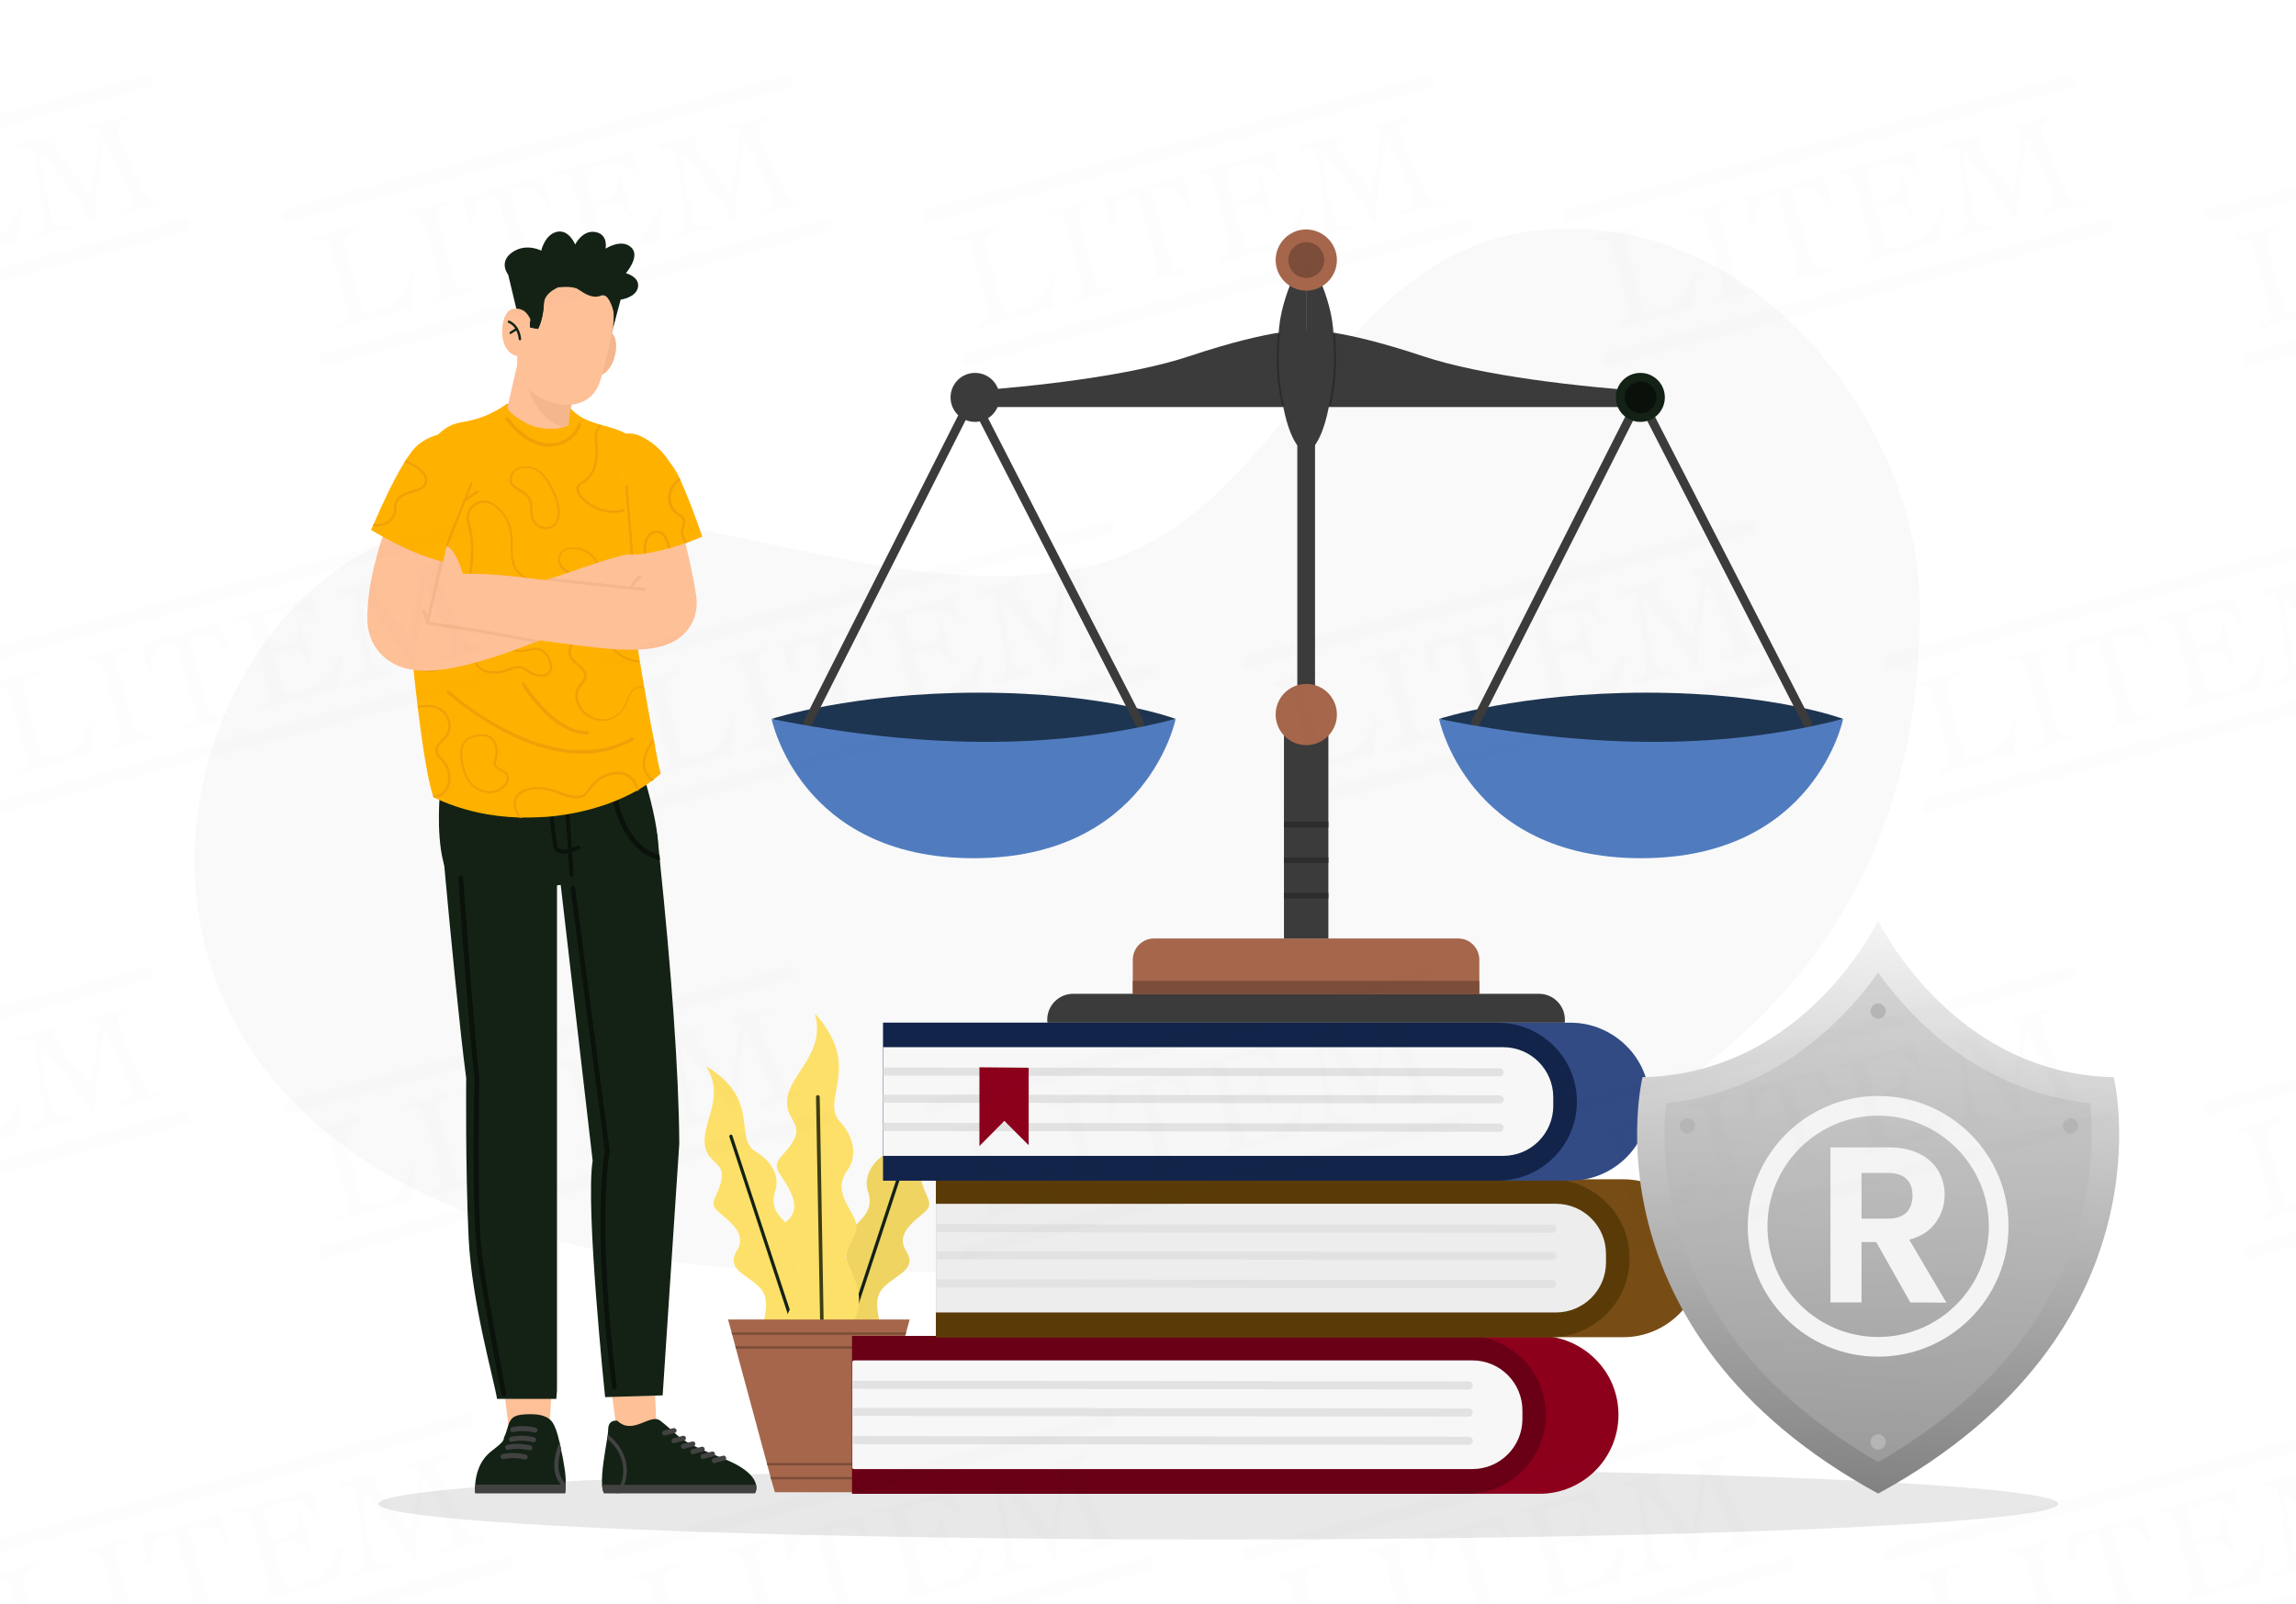<?xml version="1.0" encoding="utf-8"?>
<!-- Generator: Adobe Illustrator 26.3.1, SVG Export Plug-In . SVG Version: 6.00 Build 0)  -->
<svg version="1.1" id="Layer_1" xmlns="http://www.w3.org/2000/svg" xmlns:xlink="http://www.w3.org/1999/xlink" x="0px" y="0px"
	 viewBox="0 0 1049.5 733.2" style="enable-background:new 0 0 1049.5 733.2;" xml:space="preserve">
<style type="text/css">
	.st0{fill:none;}
	.st1{fill:#E8E8E8;}
	.st2{opacity:0.44;}
	.st3{fill:#F1F1F1;}
	.st4{fill:#FDC097;}
	.st5{fill:#142216;}
	.st6{fill:#424242;}
	.st7{fill:#0B110B;}
	.st8{fill:#FFB100;}
	.st9{fill:#EFA207;}
	.st10{fill:#F4B68C;}
	.st11{fill:#3B3B3B;}
	.st12{fill:#A5664C;}
	.st13{fill:#7C4D39;}
	.st14{fill:#2D2D2D;}
	.st15{fill:#2C2C2C;}
	.st16{fill:#7C4D38;}
	.st17{fill:#1E3551;}
	.st18{fill:#507CBF;}
	.st19{fill:#0A110B;}
	.st20{fill:#FDE069;}
	.st21{fill:#EFD462;}
	.st22{fill:#3E3E15;}
	.st23{fill:#8C001C;}
	.st24{fill:#690015;}
	.st25{fill:#F7F7F7;}
	.st26{fill:#E2E2E2;}
	.st27{fill:#774D15;}
	.st28{fill:#5A3B08;}
	.st29{fill:#EDEDED;}
	.st30{fill:#324B85;}
	.st31{fill:#13244A;}
	.st32{fill:url(#SVGID_1_);}
	.st33{opacity:0.43;fill:#B5B5B5;enable-background:new    ;}
	.st34{fill:#F4F4F4;}
	.st35{fill:#B5B5B5;}
	.st36{enable-background:new    ;}
	.st37{opacity:1.000000e-02;fill:url(#SVGID_00000093170815549499364130000004923451869420817793_);}
</style>
<pattern  y="733.2" width="292.6" height="407.9" patternUnits="userSpaceOnUse" id="New_Pattern_4" viewBox="126.3 -474.9 292.6 407.9" style="overflow:visible;">
	<g>
		<rect x="126.3" y="-474.9" class="st0" width="292.6" height="407.9"/>
		<g>
			<path d="M380.7-35.5l0.2,0.8c0.1,0.4-0.1,0.8-0.5,0.9l0,0c-1.6,0.3-3.2,0.7-4.8,1.1c-1.6,0.4-3.2,0.8-4.7,1.2
				c-1.5,0.4-3,0.8-4.5,1.3s-3,0.9-4.4,1.4l0,0c-0.4,0.1-0.8-0.1-0.9-0.5l-0.2-0.8c-0.1-0.4,0.1-0.8,0.5-0.9c1.4-0.5,2.4-1,3.1-1.5
				c0.6-0.4,1-1,1.2-1.7c0.2-0.9,0.2-1.8,0-2.6c-0.2-1.1-0.5-2.6-1-4.3L359-62.1c-0.5-1.7-0.9-3.1-1.3-4.2c-0.3-0.8-0.7-1.6-1.4-2.3
				c-0.5-0.5-1.2-0.8-1.9-0.8c-1.2-0.1-2.4,0-3.5,0.3c-0.4,0.1-0.8-0.2-0.9-0.6l-0.2-0.8c-0.1-0.4,0.1-0.8,0.5-0.9l0,0
				c1.8-0.4,3.5-0.8,5.1-1.2c1.6-0.4,3.3-0.8,5.1-1.3c1.4-0.4,2.7-0.8,4.1-1.2c1.3-0.4,2.7-0.8,4-1.3l0,0c0.4-0.1,0.8,0.1,0.9,0.5
				l0.2,0.8c0.1,0.4-0.1,0.8-0.5,0.9l0,0c-1.1,0.4-2.1,0.9-3,1.5c-0.6,0.4-1,1-1.2,1.6c-0.2,0.9-0.2,1.8,0,2.6
				c0.2,1.1,0.5,2.6,1,4.3l5.6,20.8c0.5,1.7,0.9,3.1,1.3,4.2c0.3,0.8,0.7,1.6,1.4,2.3c0.5,0.5,1.2,0.8,1.9,0.8
				c1.2,0.1,2.4,0,3.6-0.3l0,0C380.3-36.2,380.6-35.9,380.7-35.5z"/>
			<path d="M416.1-75.2c0.1,0.3,0,0.7-0.3,0.9l-0.7,0.5c-0.1,0-0.1,0.1-0.2,0.1c-0.3,0.1-0.7,0-0.8-0.3c-1.4-2.2-2.7-3.9-3.9-5
				c-1.1-1.1-2.2-1.8-3.4-2.2c-1.3-0.4-2.6-0.4-3.9-0.2c-1.3,0.2-3,0.6-4.9,1l7.6,28.2c0.5,1.7,0.9,3.1,1.3,4.2
				c0.3,0.8,0.7,1.6,1.4,2.2c0.5,0.5,1.2,0.8,1.9,0.8c1.2,0.1,2.4,0,3.6-0.3l0,0c0.4-0.1,0.8,0.2,0.9,0.6l0.2,0.8
				c0.1,0.4-0.1,0.8-0.5,0.9l0,0c-1.6,0.3-3.2,0.7-4.8,1.1c-1.6,0.4-3.2,0.8-4.7,1.2c-1.5,0.4-3,0.8-4.5,1.3c-1.5,0.4-3,0.9-4.4,1.4
				l0,0c-0.4,0.1-0.8-0.1-0.9-0.5l-0.2-0.8c-0.1-0.4,0.1-0.8,0.5-0.9c1.4-0.5,2.4-1,3.1-1.5c0.6-0.4,1-1,1.2-1.7
				c0.2-0.9,0.2-1.8,0-2.6c-0.2-1.2-0.5-2.6-1-4.3L391-78.5c-1.8,0.5-3.4,1-4.6,1.5c-1.2,0.5-2.3,1.2-3.2,2.1
				c-0.8,0.9-1.4,2.1-1.8,3.6c-0.4,1.6-0.7,3.7-0.8,6.3l0,0c0,0.3-0.2,0.6-0.6,0.7c-0.1,0-0.2,0-0.2,0l-0.9,0
				c-0.4,0-0.7-0.3-0.7-0.6l-2.4-12.5c-0.1-0.4,0.2-0.8,0.6-0.9l0,0c1.8-0.4,3.5-0.8,5.2-1.2c1.7-0.4,3.4-0.8,5.2-1.3l14.6-3.9
				c1.7-0.4,3.3-0.9,4.9-1.4c1.6-0.5,3.2-1,4.9-1.5l0,0c0.4-0.1,0.8,0.1,0.9,0.5L416.1-75.2z"/>
			<path d="M467.7-71.2l-2.3,14.1c0,0.3-0.3,0.5-0.6,0.6l-0.1,0c-0.7,0.1-1.5,0.2-2.2,0.4s-1.5,0.3-2.2,0.5L437-49.3
				c-1.2,0.3-2.4,0.7-3.6,1c-1.2,0.4-2.4,0.7-3.5,1.1l-0.1,0c-0.2,0.1-0.4,0-0.6-0.1c-0.2-0.1-0.3-0.3-0.4-0.5l-0.2-0.8
				c-0.1-0.4,0.1-0.8,0.5-0.9c1.4-0.5,2.4-1,3.1-1.5c0.6-0.4,1-1,1.2-1.7c0.2-0.9,0.2-1.8,0-2.6c-0.2-1.2-0.5-2.6-1-4.3l-5.6-20.8
				c-0.5-1.7-0.9-3.1-1.3-4.2c-0.3-0.8-0.7-1.6-1.3-2.3c-0.5-0.5-1.2-0.8-1.9-0.8c-1.2-0.1-2.4,0-3.5,0.3c-0.4,0.1-0.8-0.2-0.9-0.6
				l-0.2-0.8c-0.1-0.4,0.1-0.8,0.5-0.9l0,0l4-0.9c1.3-0.3,2.6-0.6,3.9-1c1.3-0.3,2.7-0.7,4.3-1.1l5.1-1.4c2.9-0.8,5.8-1.6,8.7-2.4
				c2.9-0.8,5.8-1.7,8.8-2.6l0,0c0,0,0,0,0.1,0c0.4-0.1,0.8,0.2,0.9,0.6c0.1,0.5,0.2,0.9,0.3,1.4c0.1,0.4,0.2,0.9,0.3,1.3l0.7,2.5
				c0.2,0.9,0.5,1.8,0.8,2.7c0.3,0.9,0.7,1.9,1.1,3l0,0c0.1,0.3,0,0.7-0.3,0.9l-0.7,0.5c-0.1,0-0.1,0.1-0.2,0.1
				c-0.3,0.1-0.7-0.1-0.9-0.4l0,0c-1-1.8-2.1-3.1-3.3-4.1c-1.1-0.9-2.3-1.6-3.6-2c-1.3-0.4-2.7-0.5-4-0.4c-1.5,0.1-3,0.4-4.5,0.8
				c-2.6,0.7-5.3,1.5-7.9,2.5l3.8,14.2c0.6-0.2,1.1-0.3,1.6-0.5c0.8-0.3,1.6-0.5,2.4-0.7c2.7-0.7,4.7-1.8,6-3.3
				c1.2-1.4,1.6-3.6,1.2-6.5c-0.1-0.4,0.2-0.7,0.6-0.8l0.7-0.2c0.4-0.1,0.8,0.1,0.9,0.5c0.4,1.5,0.8,3,1.1,4.5s0.7,3,1.1,4.4
				c0.4,1.5,0.8,3,1.3,4.5c0.4,1.5,0.9,3,1.3,4.5c0.1,0.4-0.1,0.8-0.5,0.9l-0.7,0.2c-0.3,0.1-0.7-0.1-0.9-0.4
				c-0.7-1.3-1.5-2.6-2.4-3.8c-0.6-0.8-1.5-1.4-2.4-1.8c-1-0.3-2-0.4-3-0.3c-1.4,0.2-2.9,0.4-4.3,0.8l-3.2,0.9l4.8,17.9
				c0.2,0,0.5,0,0.8-0.1c0.5-0.1,1.1-0.1,1.8-0.2c0.6-0.1,1.3-0.2,2-0.3s1.3-0.2,1.8-0.4c2.2-0.6,4.3-1.4,6.4-2.4
				c1.7-0.9,3.3-2,4.7-3.3c1.4-1.4,2.6-2.9,3.6-4.6c1.2-2,2.2-4.1,3-6.2c0,0,0,0,0,0c0.2-0.4,0.6-0.6,1-0.4l0.8,0.4
				C467.6-71.8,467.8-71.5,467.7-71.2z"/>
			<path d="M292.7-69.1l0.3,1.2c0.4,1.5,1.9,2.3,3.4,1.9l229.1-61.4c1.5-0.4,2.3-1.9,1.9-3.4l-0.3-1.2c-0.4-1.5-1.9-2.3-3.4-1.9
				L294.6-72.5C293.2-72.1,292.3-70.6,292.7-69.1z"/>
			<path d="M310.3-3.2l0.3,1.2c0.4,1.5,1.9,2.3,3.4,1.9l229.1-61.4c1.5-0.4,2.3-1.9,1.9-3.4l-0.3-1.2c-0.4-1.5-1.9-2.3-3.4-1.9
				L312.3-6.6C310.8-6.2,310-4.7,310.3-3.2z"/>
		</g>
		<g>
			<path d="M175.1-71.2l-2.3,14.1c0,0.3-0.3,0.5-0.6,0.6l-0.1,0c-0.7,0.1-1.5,0.2-2.2,0.4c-0.7,0.2-1.5,0.3-2.2,0.5l-23.4,6.3
				c-1.2,0.3-2.4,0.7-3.6,1c-1.2,0.4-2.4,0.7-3.5,1.1l-0.1,0c-0.2,0.1-0.4,0-0.6-0.1c-0.2-0.1-0.3-0.3-0.4-0.5l-0.2-0.8
				c-0.1-0.4,0.1-0.8,0.5-0.9c1.4-0.5,2.4-1,3.1-1.5c0.6-0.4,1-1,1.2-1.7c0.2-0.9,0.2-1.8,0-2.6c-0.2-1.2-0.5-2.6-1-4.3l-5.6-20.8
				c-0.5-1.7-0.9-3.1-1.3-4.2c-0.3-0.8-0.7-1.6-1.3-2.3c-0.5-0.5-1.2-0.8-1.9-0.8c-1.2-0.1-2.4,0-3.5,0.3c-0.4,0.1-0.8-0.2-0.9-0.6
				l-0.2-0.8c-0.1-0.4,0.1-0.8,0.5-0.9l0,0l4-0.9c1.3-0.3,2.6-0.6,3.9-1c1.3-0.3,2.7-0.7,4.3-1.1l5.1-1.4c2.9-0.8,5.8-1.6,8.7-2.4
				c2.9-0.8,5.8-1.7,8.8-2.6l0,0c0,0,0,0,0.1,0c0.4-0.1,0.8,0.2,0.9,0.6c0.1,0.5,0.2,0.9,0.3,1.4c0.1,0.4,0.2,0.9,0.3,1.3l0.7,2.5
				c0.2,0.9,0.5,1.8,0.8,2.7c0.3,0.9,0.7,1.9,1.1,3l0,0c0.1,0.3,0,0.7-0.3,0.9l-0.7,0.5c-0.1,0-0.1,0.1-0.2,0.1
				c-0.3,0.1-0.7-0.1-0.9-0.4l0,0c-1-1.8-2.1-3.1-3.3-4.1c-1.1-0.9-2.3-1.6-3.6-2c-1.3-0.4-2.7-0.5-4-0.4c-1.5,0.1-3,0.4-4.5,0.8
				c-2.6,0.7-5.3,1.5-7.9,2.5l3.8,14.2c0.6-0.2,1.1-0.3,1.6-0.5c0.8-0.3,1.6-0.5,2.4-0.7c2.7-0.7,4.7-1.8,6-3.3
				c1.2-1.4,1.6-3.6,1.2-6.5c-0.1-0.4,0.2-0.7,0.6-0.8l0.7-0.2c0.4-0.1,0.8,0.1,0.9,0.5c0.4,1.5,0.8,3,1.1,4.5s0.7,3,1.1,4.4
				c0.4,1.5,0.8,3,1.3,4.5c0.4,1.5,0.9,3,1.3,4.5c0.1,0.4-0.1,0.8-0.5,0.9l-0.7,0.2c-0.3,0.1-0.7-0.1-0.9-0.4
				c-0.7-1.3-1.5-2.6-2.4-3.8c-0.6-0.8-1.5-1.4-2.4-1.8c-1-0.3-2-0.4-3-0.3c-1.4,0.2-2.9,0.4-4.3,0.8l-3.2,0.9l4.8,17.9
				c0.2,0,0.5,0,0.8-0.1c0.5-0.1,1.1-0.1,1.8-0.2c0.6-0.1,1.3-0.2,2-0.3s1.3-0.2,1.8-0.4c2.2-0.6,4.3-1.4,6.4-2.4
				c1.7-0.9,3.3-2,4.7-3.3c1.4-1.4,2.6-2.9,3.6-4.6c1.2-2,2.2-4.1,3-6.2c0,0,0,0,0,0c0.2-0.4,0.6-0.6,1-0.4l0.8,0.4
				C175-71.8,175.1-71.5,175.1-71.2z"/>
			<path d="M239.8-76.2l0.2,0.8c0.1,0.4-0.1,0.8-0.5,0.9l-0.1,0c-1.7,0.4-3.4,0.7-5,1.1c-1.6,0.4-3.3,0.8-4.9,1.3
				c-1.6,0.4-3.1,0.9-4.6,1.3c-1.5,0.4-3,0.9-4.6,1.4l-0.1,0c-0.4,0.1-0.8-0.1-0.9-0.5l-0.2-0.8c-0.1-0.4,0.1-0.7,0.4-0.9l0,0
				c0.8-0.3,1.6-0.7,2.3-1.1c0.6-0.3,1.2-0.8,1.7-1.3c0.4-0.4,0.7-1,0.8-1.5c0.1-0.6,0.1-1.4-0.2-2.4c-0.1-0.5-0.3-1.1-0.6-1.9
				c-0.3-0.9-0.7-1.8-1.1-2.7l-10-21.7c-0.3,2.5-0.6,5-1,7.4c-0.5,3.2-1,6.5-1.4,9.8c-0.5,3.3-0.9,6.6-1.2,9.9
				c-0.4,3.3-0.6,6.7-0.7,10.1l0,0c0,0.3-0.2,0.6-0.6,0.7l-0.1,0c-0.3,0.1-0.7,0-0.8-0.3c-3.7-5.9-7.6-11.5-11.7-16.7
				c-3.6-4.7-7.4-9.4-11.3-14c0.2,1.7,0.5,3.6,0.8,5.5c0.4,2.8,0.8,5.7,1.3,8.4s0.9,5.2,1.3,7.4c0.4,2.2,0.8,3.8,1,4.9
				c0.3,1.1,0.7,2.3,1.2,3.4c0.3,0.8,0.9,1.4,1.5,1.9c0.7,0.5,1.4,0.7,2.2,0.8c1.2,0.1,2.4-0.1,3.6-0.3l0,0c0.4-0.1,0.8,0.2,0.9,0.6
				l0.2,0.8c0.1,0.4-0.1,0.8-0.5,0.9l0,0c-1.8,0.4-3.5,0.8-5.1,1.2c-1.6,0.4-3.4,0.8-5.1,1.3c-1.3,0.3-2.5,0.7-3.8,1.1
				c-1.2,0.4-2.5,0.8-3.7,1.2l-0.1,0c-0.4,0.1-0.8-0.1-0.9-0.5l-0.2-0.8c-0.1-0.4,0.1-0.8,0.5-0.9l0,0c0.8-0.3,1.6-0.7,2.3-1.1
				c0.7-0.4,1.3-0.9,1.9-1.5c0.5-0.5,0.9-1.1,1.2-1.8c0.3-0.6,0.4-1.3,0.3-2l0,0c-0.1-1.5-0.3-3-0.5-4.7s-0.5-3.4-0.7-4.9L180-99.3
				c-1-0.4-1.9-0.6-3-0.7c-1.2-0.1-2.5-0.1-3.7,0l0,0c-0.4,0-0.7-0.2-0.8-0.6l-0.2-0.8c-0.1-0.4,0.1-0.8,0.5-0.9l0,0
				c1.8-0.4,3.6-0.8,5.4-1.2c1.8-0.4,3.5-0.9,5.3-1.4c1.3-0.3,2.6-0.7,3.8-1.1c1.2-0.4,2.5-0.8,3.7-1.2l0,0c0.4-0.1,0.8,0.1,0.9,0.5
				l0.2,0.8c0.1,0.3-0.1,0.7-0.4,0.9l0,0c-0.6,0.4-1.2,0.9-1.7,1.4c-0.4,0.5-0.5,1.1-0.2,1.9c0.2,0.6,0.4,1.2,0.8,1.7
				c0.4,0.6,0.8,1.2,1.3,1.8l13.5,17.8c0.8-4.4,1.5-8.8,2.2-13.1c0.7-4.7,1.2-9.6,1.5-14.5c-0.4-0.2-0.9-0.4-1.3-0.5
				c-0.7-0.2-1.3-0.2-2-0.3l0,0c-0.3,0-0.6-0.2-0.7-0.6l-0.2-0.8c-0.1-0.4,0.1-0.8,0.5-0.9l0,0c1.5-0.3,3-0.7,4.5-1
				c1.5-0.4,3-0.7,4.5-1.1c1.3-0.4,2.6-0.7,3.9-1.1c1.3-0.4,2.6-0.8,3.9-1.2l0,0c0.4-0.1,0.8,0.1,0.9,0.5l0.2,0.8
				c0.1,0.4-0.1,0.7-0.4,0.9l0,0c-1.6,0.7-2.8,1.5-3.6,2.4c-0.7,0.8-0.9,2.1-0.4,3.8c0.5,1.6,1.1,3.3,1.8,4.8c0.9,2.3,2,4.7,3.2,7.4
				s2.5,5.3,3.7,8s2.4,4.9,3.4,6.7c0.4,0.7,0.8,1.3,1.2,1.9c0.7,1,1.9,1.7,3.2,1.7c1.1,0.1,2.2,0,3.3-0.2
				C239.4-76.8,239.7-76.6,239.8-76.2z"/>
			<path d="M0.1-69.1l0.3,1.2c0.4,1.5,1.9,2.3,3.4,1.9l229.1-61.4c1.5-0.4,2.3-1.9,1.9-3.4l-0.3-1.2c-0.4-1.5-1.9-2.3-3.4-1.9
				L2-72.5C0.6-72.1-0.3-70.6,0.1-69.1z"/>
			<path d="M17.7-3.2L18.1-2c0.4,1.5,1.9,2.3,3.4,1.9l229.1-61.4c1.5-0.4,2.3-1.9,1.9-3.4l-0.3-1.2c-0.4-1.5-1.9-2.3-3.4-1.9
				L19.7-6.6C18.2-6.2,17.3-4.7,17.7-3.2z"/>
		</g>
		<g>
			<path d="M207.1-247.1c0.4,0,0.8,0.4,0.8,0.8l-1.1,15.3c0,0.3-0.2,0.6-0.6,0.7l0,0c-1.5,0.3-3,0.7-4.5,1c-1.5,0.4-3,0.7-4.5,1.1
				l-18.3,4.9c-1,0.3-2,0.6-3.1,0.9c-1,0.3-2,0.7-3,1l-0.1,0c-0.4,0.1-0.8-0.1-0.9-0.5l-0.2-0.8c-0.1-0.4,0.1-0.8,0.5-0.9l0,0
				c1-0.4,2-0.8,2.9-1.4c0.6-0.4,1-0.8,1.4-1.4c0.3-0.4,0.4-0.9,0.4-1.4c0-0.7-0.1-1.4-0.3-2.1l-6.6-24.7c-0.5-1.7-0.9-3.1-1.3-4.2
				c-0.3-0.8-0.7-1.6-1.3-2.3c-0.5-0.5-1.2-0.8-1.9-0.8c-1.2-0.1-2.3,0-3.4,0.2c-0.4,0.1-0.8-0.2-0.9-0.6l-0.2-0.8
				c-0.1-0.4,0.1-0.8,0.5-0.9l0,0c1.6-0.3,3.3-0.7,4.9-1.1c1.6-0.4,3.2-0.8,4.8-1.2c1.7-0.5,3.5-1,5.2-1.5c1.7-0.5,3.5-1,5.2-1.6
				l0,0c0.4-0.1,0.8,0.1,0.9,0.5l0.2,0.8c0.1,0.4-0.1,0.7-0.4,0.9l0,0c-1.5,0.6-2.9,1.3-4.3,2.2c-0.9,0.6-1.5,1.2-1.8,1.8
				c-0.3,0.6-0.4,1.3-0.3,1.9c0.1,1,0.4,2.1,0.6,3.1l7.9,29.3c0.9-0.1,1.9-0.2,2.8-0.3c1.1-0.1,2.1-0.3,3.2-0.6
				c2.1-0.5,4.1-1.3,6-2.4c1.6-0.9,2.9-2,4.1-3.4c1.2-1.4,2.2-3,2.9-4.7c0.9-2,1.6-4.1,2.2-6.2c0.1-0.3,0.3-0.5,0.5-0.5l0.9-0.3
				C206.9-247.1,207-247.1,207.1-247.1z"/>
			<path d="M234.4-239.5l0.2,0.8c0.1,0.4-0.1,0.8-0.5,0.9l0,0c-1.6,0.3-3.2,0.7-4.8,1.1c-1.6,0.4-3.2,0.8-4.7,1.2
				c-1.5,0.4-3,0.8-4.5,1.3c-1.5,0.4-3,0.9-4.4,1.4l0,0c-0.4,0.1-0.8-0.1-0.9-0.5l-0.2-0.8c-0.1-0.4,0.1-0.8,0.5-0.9
				c1.4-0.5,2.4-1,3.1-1.5c0.6-0.4,1-1,1.2-1.7c0.2-0.9,0.2-1.8,0-2.6c-0.2-1.1-0.5-2.6-1-4.3l-5.6-20.8c-0.5-1.7-0.9-3.1-1.3-4.2
				c-0.3-0.8-0.7-1.6-1.4-2.3c-0.5-0.5-1.2-0.8-1.9-0.8c-1.2-0.1-2.4,0-3.5,0.3c-0.4,0.1-0.8-0.2-0.9-0.6l-0.2-0.8
				c-0.1-0.4,0.1-0.8,0.5-0.9l0,0c1.8-0.4,3.5-0.8,5.1-1.2c1.6-0.4,3.3-0.8,5.1-1.3c1.4-0.4,2.7-0.8,4.1-1.2c1.3-0.4,2.7-0.8,4-1.3
				l0,0c0.4-0.1,0.8,0.1,0.9,0.5l0.2,0.8c0.1,0.4-0.1,0.8-0.5,0.9l0,0c-1.1,0.4-2.1,0.9-3,1.5c-0.6,0.4-1,1-1.2,1.6
				c-0.2,0.9-0.2,1.8,0,2.6c0.2,1.1,0.5,2.6,1,4.3l5.6,20.8c0.5,1.7,0.9,3.1,1.3,4.2c0.3,0.8,0.7,1.6,1.4,2.3
				c0.5,0.5,1.2,0.8,1.9,0.8c1.2,0.1,2.4,0,3.6-0.3l0,0C234-240.1,234.3-239.9,234.4-239.5z"/>
			<path d="M269.8-279.2c0.1,0.3,0,0.7-0.3,0.9l-0.7,0.5c-0.1,0-0.1,0.1-0.2,0.1c-0.3,0.1-0.7,0-0.8-0.3c-1.4-2.2-2.7-3.9-3.9-5
				c-1.1-1.1-2.2-1.8-3.4-2.2c-1.3-0.4-2.6-0.4-3.9-0.2c-1.3,0.2-3,0.6-4.9,1l7.6,28.2c0.5,1.7,0.9,3.1,1.3,4.2
				c0.3,0.8,0.7,1.6,1.4,2.2c0.5,0.5,1.2,0.8,1.9,0.8c1.2,0.1,2.4,0,3.6-0.3l0,0c0.4-0.1,0.8,0.2,0.9,0.6l0.2,0.8
				c0.1,0.4-0.1,0.8-0.5,0.9l0,0c-1.6,0.3-3.2,0.7-4.8,1.1c-1.6,0.4-3.2,0.8-4.7,1.2c-1.5,0.4-3,0.8-4.5,1.3c-1.5,0.4-3,0.9-4.4,1.4
				l0,0c-0.4,0.1-0.8-0.1-0.9-0.5l-0.2-0.8c-0.1-0.4,0.1-0.8,0.5-0.9c1.4-0.5,2.4-1,3.1-1.5c0.6-0.4,1-1,1.2-1.7
				c0.2-0.9,0.2-1.8,0-2.6c-0.2-1.2-0.5-2.6-1-4.3l-7.6-28.2c-1.8,0.5-3.4,1-4.6,1.5c-1.2,0.5-2.3,1.2-3.2,2.1
				c-0.8,0.9-1.4,2.1-1.8,3.6c-0.4,1.6-0.7,3.7-0.8,6.3l0,0c0,0.3-0.2,0.6-0.6,0.7c-0.1,0-0.2,0-0.2,0l-0.9,0
				c-0.4,0-0.7-0.3-0.7-0.6l-2.4-12.5c-0.1-0.4,0.2-0.8,0.6-0.9l0,0c1.8-0.4,3.5-0.8,5.2-1.2c1.7-0.4,3.4-0.8,5.2-1.3l14.6-3.9
				c1.7-0.4,3.3-0.9,4.9-1.4c1.6-0.5,3.2-1,4.9-1.5l0,0c0.4-0.1,0.8,0.1,0.9,0.5L269.8-279.2z"/>
			<path d="M321.4-275.1l-2.3,14.1c0,0.3-0.3,0.5-0.6,0.6l-0.1,0c-0.7,0.1-1.5,0.2-2.2,0.4c-0.7,0.2-1.5,0.3-2.2,0.5l-23.4,6.3
				c-1.2,0.3-2.4,0.7-3.6,1c-1.2,0.4-2.4,0.7-3.5,1.1l-0.1,0c-0.2,0.1-0.4,0-0.6-0.1c-0.2-0.1-0.3-0.3-0.4-0.5l-0.2-0.8
				c-0.1-0.4,0.1-0.8,0.5-0.9c1.4-0.5,2.4-1,3.1-1.5c0.6-0.4,1-1,1.2-1.7c0.2-0.9,0.2-1.8,0-2.6c-0.2-1.2-0.5-2.6-1-4.3l-5.6-20.8
				c-0.5-1.7-0.9-3.1-1.3-4.2c-0.3-0.8-0.7-1.6-1.3-2.3c-0.5-0.5-1.2-0.8-1.9-0.8c-1.2-0.1-2.4,0-3.5,0.3c-0.4,0.1-0.8-0.2-0.9-0.6
				l-0.2-0.8c-0.1-0.4,0.1-0.8,0.5-0.9l0,0l4-0.9c1.3-0.3,2.6-0.6,3.9-1s2.7-0.7,4.3-1.1l5.1-1.4c2.9-0.8,5.8-1.6,8.7-2.4
				c2.9-0.8,5.8-1.7,8.8-2.6l0,0c0,0,0,0,0.1,0c0.4-0.1,0.8,0.2,0.9,0.6c0.1,0.5,0.2,0.9,0.3,1.4c0.1,0.4,0.2,0.9,0.3,1.3l0.7,2.5
				c0.2,0.9,0.5,1.8,0.8,2.7c0.3,0.9,0.7,1.9,1.1,3l0,0c0.1,0.3,0,0.7-0.3,0.9l-0.7,0.5c-0.1,0-0.1,0.1-0.2,0.1
				c-0.3,0.1-0.7-0.1-0.9-0.4l0,0c-1-1.8-2.1-3.1-3.3-4.1c-1.1-0.9-2.3-1.6-3.6-2c-1.3-0.4-2.7-0.5-4-0.4c-1.5,0.1-3,0.4-4.5,0.8
				c-2.6,0.7-5.3,1.5-7.9,2.5l3.8,14.2c0.6-0.2,1.1-0.3,1.6-0.5c0.8-0.3,1.6-0.5,2.4-0.7c2.7-0.7,4.7-1.8,6-3.3
				c1.2-1.4,1.6-3.6,1.2-6.5c-0.1-0.4,0.2-0.7,0.6-0.8l0.7-0.2c0.4-0.1,0.8,0.1,0.9,0.5c0.4,1.5,0.8,3,1.1,4.5
				c0.4,1.5,0.7,3,1.1,4.4c0.4,1.5,0.8,3,1.3,4.5c0.4,1.5,0.9,3,1.3,4.5c0.1,0.4-0.1,0.8-0.5,0.9l-0.7,0.2c-0.3,0.1-0.7-0.1-0.9-0.4
				c-0.7-1.3-1.5-2.6-2.4-3.8c-0.6-0.8-1.5-1.4-2.4-1.8c-1-0.3-2-0.4-3-0.3c-1.4,0.2-2.9,0.4-4.3,0.8l-3.2,0.9l4.8,17.9
				c0.2,0,0.5,0,0.8-0.1c0.5-0.1,1.1-0.1,1.8-0.2c0.6-0.1,1.3-0.2,2-0.3s1.3-0.2,1.8-0.4c2.2-0.6,4.3-1.4,6.4-2.4
				c1.7-0.9,3.3-2,4.7-3.3c1.4-1.4,2.6-2.9,3.6-4.6c1.2-2,2.2-4.1,3-6.2c0,0,0,0,0,0c0.2-0.4,0.6-0.6,1-0.4l0.8,0.4
				C321.3-275.8,321.5-275.5,321.4-275.1z"/>
			<path d="M386.2-280.2l0.2,0.8c0.1,0.4-0.1,0.8-0.5,0.9l-0.1,0c-1.7,0.4-3.4,0.7-5,1.1s-3.3,0.8-4.9,1.3c-1.6,0.4-3.1,0.9-4.6,1.3
				c-1.5,0.4-3,0.9-4.6,1.4l-0.1,0c-0.4,0.1-0.8-0.1-0.9-0.5l-0.2-0.8c-0.1-0.4,0.1-0.7,0.4-0.9l0,0c0.8-0.3,1.6-0.7,2.3-1.1
				c0.6-0.3,1.2-0.8,1.7-1.3c0.4-0.4,0.7-1,0.8-1.5c0.1-0.6,0.1-1.4-0.2-2.4c-0.1-0.5-0.3-1.1-0.6-1.9c-0.3-0.9-0.7-1.8-1.1-2.7
				l-10-21.7c-0.3,2.5-0.6,5-1,7.4c-0.5,3.2-1,6.5-1.4,9.8c-0.5,3.3-0.9,6.6-1.2,9.9s-0.6,6.7-0.7,10.1l0,0c0,0.3-0.2,0.6-0.6,0.7
				l-0.1,0c-0.3,0.1-0.7,0-0.8-0.3c-3.7-5.9-7.6-11.5-11.7-16.7c-3.6-4.7-7.4-9.4-11.3-14c0.2,1.7,0.5,3.6,0.8,5.5
				c0.4,2.8,0.8,5.7,1.3,8.4c0.4,2.7,0.9,5.2,1.3,7.4c0.4,2.2,0.8,3.8,1,4.9c0.3,1.1,0.7,2.3,1.2,3.4c0.3,0.8,0.9,1.4,1.5,1.9
				c0.7,0.5,1.4,0.7,2.2,0.8c1.2,0.1,2.4-0.1,3.6-0.3l0,0c0.4-0.1,0.8,0.2,0.9,0.6l0.2,0.8c0.1,0.4-0.1,0.8-0.5,0.9l0,0
				c-1.8,0.4-3.5,0.8-5.1,1.2c-1.6,0.4-3.4,0.8-5.1,1.3c-1.3,0.3-2.5,0.7-3.8,1.1c-1.2,0.4-2.5,0.8-3.7,1.2l-0.1,0
				c-0.4,0.1-0.8-0.1-0.9-0.5l-0.2-0.8c-0.1-0.4,0.1-0.8,0.5-0.9l0,0c0.8-0.3,1.6-0.7,2.3-1.1c0.7-0.4,1.3-0.9,1.9-1.5
				c0.5-0.5,0.9-1.1,1.2-1.8c0.3-0.6,0.4-1.3,0.3-2l0,0c-0.1-1.5-0.3-3-0.5-4.7c-0.2-1.7-0.5-3.4-0.7-4.9l-2.9-22.6
				c-1-0.4-1.9-0.6-3-0.7c-1.2-0.1-2.5-0.1-3.7,0l0,0c-0.4,0-0.7-0.2-0.8-0.6l-0.2-0.8c-0.1-0.4,0.1-0.8,0.5-0.9l0,0
				c1.8-0.4,3.6-0.8,5.4-1.2s3.5-0.9,5.3-1.4c1.3-0.3,2.6-0.7,3.8-1.1s2.5-0.8,3.7-1.2l0,0c0.4-0.1,0.8,0.1,0.9,0.5l0.2,0.8
				c0.1,0.3-0.1,0.7-0.4,0.9l0,0c-0.6,0.4-1.2,0.9-1.7,1.4c-0.4,0.5-0.5,1.1-0.2,1.9c0.2,0.6,0.4,1.2,0.8,1.7
				c0.4,0.6,0.8,1.2,1.3,1.8l13.5,17.8c0.8-4.4,1.5-8.8,2.2-13.1c0.7-4.7,1.2-9.6,1.5-14.5c-0.4-0.2-0.9-0.4-1.3-0.5
				c-0.7-0.2-1.3-0.2-2-0.3l0,0c-0.3,0-0.6-0.2-0.7-0.6l-0.2-0.8c-0.1-0.4,0.1-0.8,0.5-0.9l0,0c1.5-0.3,3-0.7,4.5-1
				c1.5-0.4,3-0.7,4.5-1.1c1.3-0.4,2.6-0.7,3.9-1.1c1.3-0.4,2.6-0.8,3.9-1.2l0,0c0.4-0.1,0.8,0.1,0.9,0.5l0.2,0.8
				c0.1,0.4-0.1,0.7-0.4,0.9l0,0c-1.6,0.7-2.8,1.5-3.6,2.4c-0.7,0.8-0.9,2.1-0.4,3.8c0.5,1.6,1.1,3.3,1.8,4.8c0.9,2.3,2,4.7,3.2,7.4
				c1.2,2.6,2.5,5.3,3.7,8c1.3,2.6,2.4,4.9,3.4,6.7c0.4,0.7,0.8,1.3,1.2,1.9c0.7,1,1.9,1.7,3.2,1.7c1.1,0.1,2.2,0,3.3-0.2
				C385.7-280.8,386-280.6,386.2-280.2z"/>
			<path d="M146.4-273.1l0.3,1.2c0.4,1.5,1.9,2.3,3.4,1.9l229.1-61.4c1.5-0.4,2.3-1.9,1.9-3.4l-0.3-1.2c-0.4-1.5-1.9-2.3-3.4-1.9
				l-229.1,61.4C146.9-276,146-274.5,146.4-273.1z"/>
			<path d="M164-207.2l0.3,1.2c0.4,1.5,1.9,2.3,3.4,1.9l229.1-61.4c1.5-0.4,2.3-1.9,1.9-3.4l-0.3-1.2c-0.4-1.5-1.9-2.3-3.4-1.9
				L166-210.6C164.5-210.2,163.7-208.7,164-207.2z"/>
		</g>
		<g>
			<path d="M353.4-451.1c0.4,0,0.8,0.4,0.8,0.8l-1.1,15.3c0,0.3-0.2,0.6-0.6,0.7l0,0c-1.5,0.3-3,0.7-4.5,1c-1.5,0.4-3,0.7-4.5,1.1
				l-18.3,4.9c-1,0.3-2,0.6-3.1,0.9c-1,0.3-2,0.7-3,1l-0.1,0c-0.4,0.1-0.8-0.1-0.9-0.5l-0.2-0.8c-0.1-0.4,0.1-0.8,0.5-0.9l0,0
				c1-0.4,2-0.8,2.9-1.4c0.6-0.4,1-0.8,1.4-1.4c0.3-0.4,0.4-0.9,0.4-1.4c0-0.7-0.1-1.4-0.3-2.1l-6.6-24.7c-0.5-1.7-0.9-3.1-1.3-4.2
				c-0.3-0.8-0.7-1.6-1.3-2.3c-0.5-0.5-1.2-0.8-1.9-0.8c-1.2-0.1-2.3,0-3.4,0.2c-0.4,0.1-0.8-0.2-0.9-0.6l-0.2-0.8
				c-0.1-0.4,0.1-0.8,0.5-0.9l0,0c1.6-0.3,3.3-0.7,4.9-1.1s3.2-0.8,4.8-1.2c1.7-0.5,3.5-1,5.2-1.5c1.7-0.5,3.5-1,5.2-1.6l0,0
				c0.4-0.1,0.8,0.1,0.9,0.5l0.2,0.8c0.1,0.4-0.1,0.7-0.4,0.9l0,0c-1.5,0.6-2.9,1.3-4.3,2.2c-0.9,0.6-1.5,1.2-1.8,1.8
				c-0.3,0.6-0.4,1.3-0.3,1.9c0.1,1,0.4,2.1,0.6,3.1l7.9,29.3c0.9-0.1,1.9-0.2,2.8-0.3c1.1-0.1,2.1-0.3,3.2-0.6
				c2.1-0.5,4.1-1.3,6-2.4c1.6-0.9,2.9-2,4.1-3.4c1.2-1.4,2.2-3,2.9-4.7c0.9-2,1.6-4.1,2.2-6.2c0.1-0.3,0.3-0.5,0.5-0.5l0.9-0.3
				C353.3-451.1,353.3-451.1,353.4-451.1z"/>
			<path d="M380.7-443.5l0.2,0.8c0.1,0.4-0.1,0.8-0.5,0.9l0,0c-1.6,0.3-3.2,0.7-4.8,1.1c-1.6,0.4-3.2,0.8-4.7,1.2
				c-1.5,0.4-3,0.8-4.5,1.3s-3,0.9-4.4,1.4l0,0c-0.4,0.1-0.8-0.1-0.9-0.5l-0.2-0.8c-0.1-0.4,0.1-0.8,0.5-0.9c1.4-0.5,2.4-1,3.1-1.5
				c0.6-0.4,1-1,1.2-1.7c0.2-0.9,0.2-1.8,0-2.6c-0.2-1.1-0.5-2.6-1-4.3L359-470c-0.5-1.7-0.9-3.1-1.3-4.2c-0.3-0.8-0.7-1.6-1.4-2.3
				c-0.5-0.5-1.2-0.8-1.9-0.8c-1.2-0.1-2.4,0-3.5,0.3c-0.4,0.1-0.8-0.2-0.9-0.6l-0.2-0.8c-0.1-0.4,0.1-0.8,0.5-0.9l0,0
				c1.8-0.4,3.5-0.8,5.1-1.2s3.3-0.8,5.1-1.3c1.4-0.4,2.7-0.8,4.1-1.2c1.3-0.4,2.7-0.8,4-1.3l0,0c0.4-0.1,0.8,0.1,0.9,0.5l0.2,0.8
				c0.1,0.4-0.1,0.8-0.5,0.9l0,0c-1.1,0.4-2.1,0.9-3,1.5c-0.6,0.4-1,1-1.2,1.6c-0.2,0.9-0.2,1.8,0,2.6c0.2,1.1,0.5,2.6,1,4.3
				l5.6,20.8c0.5,1.7,0.9,3.1,1.3,4.2c0.3,0.8,0.7,1.6,1.4,2.3c0.5,0.5,1.2,0.8,1.9,0.8c1.2,0.1,2.4,0,3.6-0.3l0,0
				C380.3-444.1,380.6-443.9,380.7-443.5z"/>
			<path d="M416.1-483.1c0.1,0.3,0,0.7-0.3,0.9l-0.7,0.5c-0.1,0-0.1,0.1-0.2,0.1c-0.3,0.1-0.7,0-0.8-0.3c-1.4-2.2-2.7-3.9-3.9-5
				c-1.1-1.1-2.2-1.8-3.4-2.2c-1.3-0.4-2.6-0.4-3.9-0.2c-1.3,0.2-3,0.6-4.9,1l7.6,28.2c0.5,1.7,0.9,3.1,1.3,4.2
				c0.3,0.8,0.7,1.6,1.4,2.2c0.5,0.5,1.2,0.8,1.9,0.8c1.2,0.1,2.4,0,3.6-0.3l0,0c0.4-0.1,0.8,0.2,0.9,0.6l0.2,0.8
				c0.1,0.4-0.1,0.8-0.5,0.9l0,0c-1.6,0.3-3.2,0.7-4.8,1.1c-1.6,0.4-3.2,0.8-4.7,1.2c-1.5,0.4-3,0.8-4.5,1.3c-1.5,0.4-3,0.9-4.4,1.4
				l0,0c-0.4,0.1-0.8-0.1-0.9-0.5l-0.2-0.8c-0.1-0.4,0.1-0.8,0.5-0.9c1.4-0.5,2.4-1,3.1-1.5c0.6-0.4,1-1,1.2-1.7
				c0.2-0.9,0.2-1.8,0-2.6c-0.2-1.2-0.5-2.6-1-4.3l-7.6-28.2c-1.8,0.5-3.4,1-4.6,1.5c-1.2,0.5-2.3,1.2-3.2,2.1
				c-0.8,0.9-1.4,2.1-1.8,3.6c-0.4,1.6-0.7,3.7-0.8,6.3l0,0c0,0.3-0.2,0.6-0.6,0.7c-0.1,0-0.2,0-0.2,0l-0.9,0
				c-0.4,0-0.7-0.3-0.7-0.6l-2.4-12.5c-0.1-0.4,0.2-0.8,0.6-0.9l0,0c1.8-0.4,3.5-0.8,5.2-1.2s3.4-0.8,5.2-1.3l14.6-3.9
				c1.7-0.4,3.3-0.9,4.9-1.4c1.6-0.5,3.2-1,4.9-1.5l0,0c0.4-0.1,0.8,0.1,0.9,0.5L416.1-483.1z"/>
			<path d="M467.7-479.1l-2.3,14.1c0,0.3-0.3,0.5-0.6,0.6l-0.1,0c-0.7,0.1-1.5,0.2-2.2,0.4s-1.5,0.3-2.2,0.5l-23.4,6.3
				c-1.2,0.3-2.4,0.7-3.6,1s-2.4,0.7-3.5,1.1l-0.1,0c-0.2,0.1-0.4,0-0.6-0.1c-0.2-0.1-0.3-0.3-0.4-0.5l-0.2-0.8
				c-0.1-0.4,0.1-0.8,0.5-0.9c1.4-0.5,2.4-1,3.1-1.5c0.6-0.4,1-1,1.2-1.7c0.2-0.9,0.2-1.8,0-2.6c-0.2-1.2-0.5-2.6-1-4.3l-5.6-20.8
				c-0.5-1.7-0.9-3.1-1.3-4.2c-0.3-0.8-0.7-1.6-1.3-2.3c-0.5-0.5-1.2-0.8-1.9-0.8c-1.2-0.1-2.4,0-3.5,0.3c-0.4,0.1-0.8-0.2-0.9-0.6
				l-0.2-0.8c-0.1-0.4,0.1-0.8,0.5-0.9l0,0l4-0.9c1.3-0.3,2.6-0.6,3.9-1c1.3-0.3,2.7-0.7,4.3-1.1l5.1-1.4c2.9-0.8,5.8-1.6,8.7-2.4
				s5.8-1.7,8.8-2.6l0,0c0,0,0,0,0.1,0c0.4-0.1,0.8,0.2,0.9,0.6c0.1,0.5,0.2,0.9,0.3,1.4s0.2,0.9,0.3,1.3l0.7,2.5
				c0.2,0.9,0.5,1.8,0.8,2.7s0.7,1.9,1.1,3l0,0c0.1,0.3,0,0.7-0.3,0.9l-0.7,0.5c-0.1,0-0.1,0.1-0.2,0.1c-0.3,0.1-0.7-0.1-0.9-0.4
				l0,0c-1-1.8-2.1-3.1-3.3-4.1c-1.1-0.9-2.3-1.6-3.6-2c-1.3-0.4-2.7-0.5-4-0.4c-1.5,0.1-3,0.4-4.5,0.8c-2.6,0.7-5.3,1.5-7.9,2.5
				l3.8,14.2c0.6-0.2,1.1-0.3,1.6-0.5c0.8-0.3,1.6-0.5,2.4-0.7c2.7-0.7,4.7-1.8,6-3.3c1.2-1.4,1.6-3.6,1.2-6.5
				c-0.1-0.4,0.2-0.7,0.6-0.8l0.7-0.2c0.4-0.1,0.8,0.1,0.9,0.5c0.4,1.5,0.8,3,1.1,4.5c0.4,1.5,0.7,3,1.1,4.4c0.4,1.5,0.8,3,1.3,4.5
				c0.4,1.5,0.9,3,1.3,4.5c0.1,0.4-0.1,0.8-0.5,0.9l-0.7,0.2c-0.3,0.1-0.7-0.1-0.9-0.4c-0.7-1.3-1.5-2.6-2.4-3.8
				c-0.6-0.8-1.5-1.4-2.4-1.8c-1-0.3-2-0.4-3-0.3c-1.4,0.2-2.9,0.4-4.3,0.8l-3.2,0.9l4.8,17.9c0.2,0,0.5,0,0.8-0.1
				c0.5-0.1,1.1-0.1,1.8-0.2c0.6-0.1,1.3-0.2,2-0.3c0.7-0.1,1.3-0.2,1.8-0.4c2.2-0.6,4.3-1.4,6.4-2.4c1.7-0.9,3.3-2,4.7-3.3
				c1.4-1.4,2.6-2.9,3.6-4.6c1.2-2,2.2-4.1,3-6.2c0,0,0,0,0,0c0.2-0.4,0.6-0.6,1-0.4l0.8,0.4C467.6-479.8,467.8-479.4,467.7-479.1z"
				/>
			<path d="M292.7-477l0.3,1.2c0.4,1.5,1.9,2.3,3.4,1.9l229.1-61.4c1.5-0.4,2.3-1.9,1.9-3.4l-0.3-1.2c-0.4-1.5-1.9-2.3-3.4-1.9
				l-229.1,61.4C293.2-480,292.3-478.5,292.7-477z"/>
			<path d="M310.3-411.2l0.3,1.2c0.4,1.5,1.9,2.3,3.4,1.9l229.1-61.4c1.5-0.4,2.3-1.9,1.9-3.4l-0.3-1.2c-0.4-1.5-1.9-2.3-3.4-1.9
				l-229.1,61.4C310.8-414.2,310-412.6,310.3-411.2z"/>
		</g>
		<g>
			<path d="M175.1-479.1l-2.3,14.1c0,0.3-0.3,0.5-0.6,0.6l-0.1,0c-0.7,0.1-1.5,0.2-2.2,0.4c-0.7,0.2-1.5,0.3-2.2,0.5l-23.4,6.3
				c-1.2,0.3-2.4,0.7-3.6,1c-1.2,0.4-2.4,0.7-3.5,1.1l-0.1,0c-0.2,0.1-0.4,0-0.6-0.1c-0.2-0.1-0.3-0.3-0.4-0.5l-0.2-0.8
				c-0.1-0.4,0.1-0.8,0.5-0.9c1.4-0.5,2.4-1,3.1-1.5c0.6-0.4,1-1,1.2-1.7c0.2-0.9,0.2-1.8,0-2.6c-0.2-1.2-0.5-2.6-1-4.3l-5.6-20.8
				c-0.5-1.7-0.9-3.1-1.3-4.2c-0.3-0.8-0.7-1.6-1.3-2.3c-0.5-0.5-1.2-0.8-1.9-0.8c-1.2-0.1-2.4,0-3.5,0.3c-0.4,0.1-0.8-0.2-0.9-0.6
				l-0.2-0.8c-0.1-0.4,0.1-0.8,0.5-0.9l0,0l4-0.9c1.3-0.3,2.6-0.6,3.9-1s2.7-0.7,4.3-1.1l5.1-1.4c2.9-0.8,5.8-1.6,8.7-2.4
				c2.9-0.8,5.8-1.7,8.8-2.6l0,0c0,0,0,0,0.1,0c0.4-0.1,0.8,0.2,0.9,0.6c0.1,0.5,0.2,0.9,0.3,1.4s0.2,0.9,0.3,1.3l0.7,2.5
				c0.2,0.9,0.5,1.8,0.8,2.7s0.7,1.9,1.1,3l0,0c0.1,0.3,0,0.7-0.3,0.9l-0.7,0.5c-0.1,0-0.1,0.1-0.2,0.1c-0.3,0.1-0.7-0.1-0.9-0.4
				l0,0c-1-1.8-2.1-3.1-3.3-4.1c-1.1-0.9-2.3-1.6-3.6-2c-1.3-0.4-2.7-0.5-4-0.4c-1.5,0.1-3,0.4-4.5,0.8c-2.6,0.7-5.3,1.5-7.9,2.5
				l3.8,14.2c0.6-0.2,1.1-0.3,1.6-0.5c0.8-0.3,1.6-0.5,2.4-0.7c2.7-0.7,4.7-1.8,6-3.3c1.2-1.4,1.6-3.6,1.2-6.5
				c-0.1-0.4,0.2-0.7,0.6-0.8l0.7-0.2c0.4-0.1,0.8,0.1,0.9,0.5c0.4,1.5,0.8,3,1.1,4.5c0.4,1.5,0.7,3,1.1,4.4c0.4,1.5,0.8,3,1.3,4.5
				c0.4,1.5,0.9,3,1.3,4.5c0.1,0.4-0.1,0.8-0.5,0.9l-0.7,0.2c-0.3,0.1-0.7-0.1-0.9-0.4c-0.7-1.3-1.5-2.6-2.4-3.8
				c-0.6-0.8-1.5-1.4-2.4-1.8c-1-0.3-2-0.4-3-0.3c-1.4,0.2-2.9,0.4-4.3,0.8l-3.2,0.9l4.8,17.9c0.2,0,0.5,0,0.8-0.1
				c0.5-0.1,1.1-0.1,1.8-0.2c0.6-0.1,1.3-0.2,2-0.3c0.7-0.1,1.3-0.2,1.8-0.4c2.2-0.6,4.3-1.4,6.4-2.4c1.7-0.9,3.3-2,4.7-3.3
				c1.4-1.4,2.6-2.9,3.6-4.6c1.2-2,2.2-4.1,3-6.2c0,0,0,0,0,0c0.2-0.4,0.6-0.6,1-0.4l0.8,0.4C175-479.8,175.1-479.4,175.1-479.1z"/>
			<path d="M239.8-484.2l0.2,0.8c0.1,0.4-0.1,0.8-0.5,0.9l-0.1,0c-1.7,0.4-3.4,0.7-5,1.1c-1.6,0.4-3.3,0.8-4.9,1.3
				c-1.6,0.4-3.1,0.9-4.6,1.3c-1.5,0.4-3,0.9-4.6,1.4l-0.1,0c-0.4,0.1-0.8-0.1-0.9-0.5l-0.2-0.8c-0.1-0.4,0.1-0.7,0.4-0.9l0,0
				c0.8-0.3,1.6-0.7,2.3-1.1c0.6-0.3,1.2-0.8,1.7-1.3c0.4-0.4,0.7-1,0.8-1.5c0.1-0.6,0.1-1.4-0.2-2.4c-0.1-0.5-0.3-1.1-0.6-1.9
				c-0.3-0.9-0.7-1.8-1.1-2.7l-10-21.7c-0.3,2.5-0.6,5-1,7.4c-0.5,3.2-1,6.5-1.4,9.8c-0.5,3.3-0.9,6.6-1.2,9.9s-0.6,6.7-0.7,10.1
				l0,0c0,0.3-0.2,0.6-0.6,0.7l-0.1,0c-0.3,0.1-0.7,0-0.8-0.3c-3.7-5.9-7.6-11.5-11.7-16.7c-3.6-4.7-7.4-9.4-11.3-14
				c0.2,1.7,0.5,3.6,0.8,5.5c0.4,2.8,0.8,5.7,1.3,8.4c0.4,2.7,0.9,5.2,1.3,7.4c0.4,2.2,0.8,3.8,1,4.9c0.3,1.1,0.7,2.3,1.2,3.4
				c0.3,0.8,0.9,1.4,1.5,1.9c0.7,0.5,1.4,0.7,2.2,0.8c1.2,0.1,2.4-0.1,3.6-0.3l0,0c0.4-0.1,0.8,0.2,0.9,0.6l0.2,0.8
				c0.1,0.4-0.1,0.8-0.5,0.9l0,0c-1.8,0.4-3.5,0.8-5.1,1.2c-1.6,0.4-3.4,0.8-5.1,1.3c-1.3,0.3-2.5,0.7-3.8,1.1
				c-1.2,0.4-2.5,0.8-3.7,1.2l-0.1,0c-0.4,0.1-0.8-0.1-0.9-0.5l-0.2-0.8c-0.1-0.4,0.1-0.8,0.5-0.9l0,0c0.8-0.3,1.6-0.7,2.3-1.1
				c0.7-0.4,1.3-0.9,1.9-1.5c0.5-0.5,0.9-1.1,1.2-1.8c0.3-0.6,0.4-1.3,0.3-2l0,0c-0.1-1.5-0.3-3-0.5-4.7c-0.2-1.7-0.5-3.4-0.7-4.9
				l-2.9-22.6c-1-0.4-1.9-0.6-3-0.7c-1.2-0.1-2.5-0.1-3.7,0l0,0c-0.4,0-0.7-0.2-0.8-0.6l-0.2-0.8c-0.1-0.4,0.1-0.8,0.5-0.9l0,0
				c1.8-0.4,3.6-0.8,5.4-1.2c1.8-0.4,3.5-0.9,5.3-1.4c1.3-0.3,2.6-0.7,3.8-1.1c1.2-0.4,2.5-0.8,3.7-1.2l0,0c0.4-0.1,0.8,0.1,0.9,0.5
				l0.2,0.8c0.1,0.3-0.1,0.7-0.4,0.9l0,0c-0.6,0.4-1.2,0.9-1.7,1.4c-0.4,0.5-0.5,1.1-0.2,1.9c0.2,0.6,0.4,1.2,0.8,1.7
				c0.4,0.6,0.8,1.2,1.3,1.8l13.5,17.8c0.8-4.4,1.5-8.8,2.2-13.1c0.7-4.7,1.2-9.6,1.5-14.5c-0.4-0.2-0.9-0.4-1.3-0.5
				c-0.7-0.2-1.3-0.2-2-0.3l0,0c-0.3,0-0.6-0.2-0.7-0.6l-0.2-0.8c-0.1-0.4,0.1-0.8,0.5-0.9l0,0c1.5-0.3,3-0.7,4.5-1
				c1.5-0.4,3-0.7,4.5-1.1c1.3-0.4,2.6-0.7,3.9-1.1s2.6-0.8,3.9-1.2l0,0c0.4-0.1,0.8,0.1,0.9,0.5l0.2,0.8c0.1,0.4-0.1,0.7-0.4,0.9
				l0,0c-1.6,0.7-2.8,1.5-3.6,2.4c-0.7,0.8-0.9,2.1-0.4,3.8c0.5,1.6,1.1,3.3,1.8,4.8c0.9,2.3,2,4.7,3.2,7.4c1.2,2.6,2.5,5.3,3.7,8
				c1.3,2.6,2.4,4.9,3.4,6.7c0.4,0.7,0.8,1.3,1.2,1.9c0.7,1,1.9,1.7,3.2,1.7c1.1,0.1,2.2,0,3.3-0.2
				C239.4-484.8,239.7-484.5,239.8-484.2z"/>
			<path d="M0.1-477l0.3,1.2c0.4,1.5,1.9,2.3,3.4,1.9l229.1-61.4c1.5-0.4,2.3-1.9,1.9-3.4l-0.3-1.2c-0.4-1.5-1.9-2.3-3.4-1.9
				L2-480.4C0.6-480-0.3-478.5,0.1-477z"/>
			<path d="M17.7-411.2l0.3,1.2c0.4,1.5,1.9,2.3,3.4,1.9l229.1-61.4c1.5-0.4,2.3-1.9,1.9-3.4l-0.3-1.2c-0.4-1.5-1.9-2.3-3.4-1.9
				L19.7-414.5C18.2-414.2,17.3-412.6,17.7-411.2z"/>
		</g>
	</g>
</pattern>
<g id="Layer_1_00000034790378478840269250000000828611572461832894_">
</g>
<g>
	<g>
		<g id="Layer_2_00000088092258896894236780000009537520276180898208_">
			<g>
				<g>
					<g>
						<ellipse class="st1" cx="556.9" cy="687.6" rx="383.9" ry="16.3"/>
					</g>
					<g class="st2">
						<g>
							<path class="st3" d="M877.6,278.6c0-80.3-66.9-168.3-150.1-173.6c-1.5-0.1-2.9-0.2-4.4-0.2
								c-119.3-5.6-128.4,139.9-236.3,156.3s-219.5-62.1-319.9-8.6C55.9,311.7,19.9,570,360.7,581
								C633.4,589.7,877.7,518.2,877.6,278.6z"/>
						</g>
					</g>
					<g>
						<g>
							<g>
								<g>
									<g>
										<g>
											<polygon class="st4" points="230.9,639.6 232.7,653.9 251,653.9 252,638.9 											"/>
										</g>
									</g>
								</g>
								<g>
									<g>
										<g>
											<g>
												<polygon class="st4" points="279.7,637.3 281.9,653.9 300.1,653.9 299.4,636.8 												"/>
											</g>
										</g>
									</g>
									<g>
										<g>
											<g>
												<path class="st5" d="M345.1,682.7h-69c-0.5-0.9-0.8-2.3-0.9-3.8c-0.4-5.8,1.4-15.1,2.3-21c0.1-0.7,0.2-1.3,0.3-1.9
													c0.1-1,0.2-1.8,0.2-2.4c0-4.8,4.2-4,4.2-4c7,6.8,14.9-3.4,19.5-0.1c0,0,2,1.4,7.5,6.4c5.5,4.9,14.8,8.2,22.7,11.5
													c10.2,4.3,13.1,8.6,13.7,11.5C346.1,681.2,345.1,682.7,345.1,682.7z"/>
											</g>
										</g>
										<g>
											<g>
												<g>
													<g>
														<path class="st6" d="M345.1,682.7h-69c-0.5-0.9-0.8-2.3-0.9-3.8h70.4C346.1,681.2,345.1,682.7,345.1,682.7z"/>
													</g>
												</g>
											</g>
										</g>
										<g>
											<g>
												<g>
													<g>
														<g>
															<path class="st6" d="M283.2,682.7h-2c2-2.3,4-5.9,3.7-11c-0.3-6.8-4.4-11.4-7.3-13.8c0.1-0.7,0.2-1.3,0.3-1.9
																c3.1,2.3,8.2,7.5,8.6,15.6C286.7,676.5,285.1,680.1,283.2,682.7z"/>
														</g>
													</g>
												</g>
											</g>
										</g>
										<g>
											<g>
												<g>
													<g>
														<path class="st6" d="M308.1,659.9c-0.5,0-1-0.3-1.1-0.9c-0.2-0.6,0.2-1.2,0.8-1.4l4.3-1.1c0.6-0.2,1.2,0.2,1.4,0.8
															c0.2,0.6-0.2,1.2-0.8,1.4l-4.3,1.1C308.3,659.9,308.2,659.9,308.1,659.9z"/>
													</g>
												</g>
											</g>
										</g>
										<g>
											<g>
												<g>
													<g>
														<path class="st6" d="M303.8,656.4c-0.5,0-1-0.3-1.1-0.9c-0.2-0.6,0.2-1.2,0.8-1.4l4.3-1.1c0.6-0.2,1.2,0.2,1.4,0.8
															c0.2,0.6-0.2,1.2-0.8,1.4l-4.3,1.1C304,656.4,303.9,656.4,303.8,656.4z"/>
													</g>
												</g>
											</g>
										</g>
										<g>
											<g>
												<g>
													<g>
														<path class="st6" d="M312.4,662.5c-0.5,0-1-0.3-1.1-0.9c-0.2-0.6,0.2-1.2,0.8-1.4l4.3-1.1c0.6-0.2,1.2,0.2,1.4,0.8
															c0.2,0.6-0.2,1.2-0.8,1.4l-4.3,1.1C312.6,662.4,312.5,662.5,312.4,662.5z"/>
													</g>
												</g>
											</g>
										</g>
										<g>
											<g>
												<g>
													<g>
														<path class="st6" d="M316.7,664.9c-0.5,0-1-0.3-1.1-0.9c-0.2-0.6,0.2-1.2,0.8-1.4l4.3-1.1c0.6-0.2,1.2,0.2,1.4,0.8
															c0.2,0.6-0.2,1.2-0.8,1.4l-4.3,1.1C316.9,664.8,316.8,664.9,316.7,664.9z"/>
													</g>
												</g>
											</g>
										</g>
										<g>
											<g>
												<g>
													<g>
														<path class="st6" d="M321.4,667.1c-0.5,0-1-0.3-1.1-0.9c-0.2-0.6,0.2-1.2,0.8-1.4l4.3-1.1c0.6-0.2,1.2,0.2,1.4,0.8
															c0.2,0.6-0.2,1.2-0.8,1.4l-4.3,1.1C321.6,667.1,321.5,667.1,321.4,667.1z"/>
													</g>
												</g>
											</g>
										</g>
										<g>
											<g>
												<g>
													<g>
														<path class="st6" d="M326.5,669c-0.5,0-1-0.3-1.1-0.9c-0.2-0.6,0.2-1.2,0.8-1.4l4.3-1.1c0.6-0.2,1.2,0.2,1.4,0.8
															c0.2,0.6-0.2,1.2-0.8,1.4l-4.3,1.1C326.7,669,326.6,669,326.5,669z"/>
													</g>
												</g>
											</g>
										</g>
									</g>
									<g>
										<g>
											<g>
												<path class="st5" d="M202.6,393.9c0.2,0.7,0.4,1.4,0.6,2.1v0.1c0.3,0.9,0.6,1.8,1,2.7c3.1,7.6,27,8.7,50.5,6
													c18.2-2,36.2-6.3,44.1-11.6c7.4-5-8.4-50.7-8.4-50.7l-89.2,18.7C201.2,361.2,199.2,380.2,202.6,393.9z"/>
											</g>
										</g>
									</g>
									<g>
										<path class="st5" d="M256.3,404.6l14.6,126.1c-3.4,21.2,5.7,108.1,5.7,108.1l26.3-0.8l7.6-115.1
											c-0.2-33.3-3.7-79.4-8.9-129.6c-0.1-0.8-0.2-1.5-0.2-2.3c-0.3-2.6-0.5-5.1-0.8-7.7c-0.1-0.7-0.1-1.4-0.2-2.1l-8.6,4
											l-2.1,1L256,401.6L256.3,404.6z"/>
									</g>
									<g>
										<g>
											<g>
												<g>
													<path class="st7" d="M280.8,635.2h0.1c0.6-0.1,1-0.6,1-1.2c-9.3-75.9-3.3-107.1-3.2-107.4c0-0.1,0-0.2,0-0.4
														l-15.8-120.3c-0.1-0.6-0.6-1-1.2-0.9s-1,0.6-0.9,1.2l15.7,120.1c-0.5,2.7-5.8,34.6,3.2,107.9
														C279.8,634.7,280.3,635.2,280.8,635.2z"/>
												</g>
											</g>
										</g>
									</g>
									<g>
										<g>
											<g>
												<g>
													<g>
														<path class="st7" d="M280.2,366.4c0.1,0.6,2.3,11.7,9.5,19.7c1.5,1.6,3.1,3.1,5,4.3c1.5,1,3,1.7,4.7,2.3
															c0.7,0.3,1.5,0.5,2.3,0.6c-0.1-0.8-0.2-1.5-0.2-2.3c-0.4-0.1-0.7-0.2-1.1-0.3c-1.5-0.5-3-1.2-4.4-2.1
															c-1.5-1-2.9-2.1-4.1-3.4c-7.2-7.5-9.4-19-9.4-19.1c-0.1-0.6-0.7-1-1.3-0.9C280.5,365.3,280.1,365.8,280.2,366.4z"/>
													</g>
												</g>
											</g>
										</g>
									</g>
									<g>
										<g>
											<g>
												<g>
													<g>
														<path class="st7" d="M262.2,400c0,0.5-0.4,0.9-0.9,0.9l0,0c-0.5,0-0.9-0.3-1-0.8c-0.2-3.3-0.4-6.7-0.6-10
															c0-0.6-0.1-1.2-0.1-1.8c-0.7-11-1.6-21.8-2.3-29.5c-0.1-0.6-0.1-1.2-0.2-1.8c-0.2-1.7-0.3-3.2-0.4-4.4
															c0.6-0.1,1.2-0.2,1.8-0.3c0.1,1.3,0.3,2.8,0.4,4.5c0.1,0.6,0.1,1.2,0.2,1.8c0.7,7.6,1.6,18.3,2.3,29.3
															c0,0.6,0.1,1.2,0.1,1.8C261.8,393.1,262,396.6,262.2,400z"/>
													</g>
												</g>
											</g>
										</g>
									</g>
									<g>
										<g>
											<path class="st7" d="M264.8,388.4c-0.3,0.1-1.6,0.7-3.2,1.2c-0.6,0.2-1.2,0.3-1.8,0.5c-0.6,0.1-1.2,0.2-1.7,0.2
												c-1.1,0.1-2.2-0.1-3.1-0.5c-1.1-0.5-1.8-1.5-2.1-2.8c-0.7-3.4-2.1-17.4-3-27.4c-0.1-0.6-0.1-1.2-0.2-1.8
												c-0.1-1.6-0.3-3-0.4-4.3c0.6-0.1,1.2-0.1,1.8-0.2c0.1,1.2,0.2,2.7,0.4,4.3c0.1,0.6,0.1,1.2,0.2,1.8
												c0.9,9.9,2.3,23.9,3,27.2c0.1,0.8,0.5,1.2,1.1,1.5c1,0.5,2.4,0.4,3.9,0.1c0.6-0.1,1.2-0.3,1.8-0.5c1-0.3,2-0.7,2.5-1
												c0.5-0.2,1,0,1.2,0.4C265.4,387.7,265.2,388.2,264.8,388.4z"/>
										</g>
									</g>
								</g>
								<g>
									<g>
										<g>
											<g>
												<g>
													<path class="st5" d="M201.3,375.9c0,0,0.6,7.1,1.6,18c0.1,0.7,0.1,1.4,0.2,2.1l0,0v0.1c0.1,0.7,0.1,1.4,0.2,2.2
														c2.5,27.4,6.9,72.9,9.8,94.7c0,0-0.4,41.2,1.1,72.9c1.4,29.5,11.6,64.9,13,73.7h27.1l0.3-3.9V390.3
														c0,0-12.2-5.8-25.2-10.3c-0.7-0.2-1.4-0.5-2.1-0.7c-1.3-0.4-2.7-0.9-4-1.3c-0.7-0.2-1.4-0.4-2.1-0.6
														C213,375.2,205.5,374.2,201.3,375.9z"/>
												</g>
											</g>
										</g>
									</g>
									<g>
										<g>
											<g>
												<path class="st7" d="M230.3,638.4c0.1,0,0.1,0,0.2,0c0.6-0.1,1-0.7,0.9-1.3c-0.1-0.4-7.5-38.8-10.7-60.5
													s-1.6-82.7-1.6-83.3c0-0.1,0-0.1,0-0.2c-2.4-20.4-7.3-90.8-7.4-91.6c0-0.6-0.6-1.1-1.2-1c-0.6,0-1.1,0.6-1,1.2
													c0,0.7,4.9,71,7.4,91.6c-0.1,2.5-1.5,62.1,1.6,83.6c3.2,21.8,10.6,60.3,10.7,60.6C229.3,638,229.7,638.4,230.3,638.4z"
													/>
											</g>
										</g>
									</g>
									<g>
										<g>
											<g>
												<g>
													<g>
														<g>
															<path class="st5" d="M258.6,678.3c0,0.2,0,0.3,0,0.5c0,0.7,0,1.4-0.1,1.9c-0.1,1.2-0.2,2-0.2,2h-41.1
																c0,0-0.2-1.6,0-3.9c0.3-4.2,1.7-10.8,7.3-15.2c7.8-6,4.8-4.8,6.4-7.5c0.2-0.3,1.6-5,1.7-5.3c1.3-2.8,2.6-4.2,9.9-4.2
																c9.8,0,10.6,4.7,11.7,7.2c0.4,1,1,3.2,1.6,5.8c0.2,1,0.5,2.1,0.7,3.3c0.6,2.8,1.2,5.8,1.5,8.1
																C258.5,673.6,258.6,676.2,258.6,678.3z"/>
														</g>
													</g>
												</g>
											</g>
											<g>
												<g>
													<g>
														<g>
															<g>
																<path class="st6" d="M258.6,678.3c0,0.2,0,0.3,0,0.5c0,0.7,0,1.4-0.1,1.9c-2-1.4-3.4-3.3-4.3-5.5
																	c-2.5-6.9,1.4-15.2,1.5-15.6h0.1c0.2,1,0.5,2.1,0.7,3.3c-0.9,2.8-2,7.6-0.5,11.6C256.6,676,257.4,677.2,258.6,678.3
																	z"/>
															</g>
														</g>
													</g>
												</g>
											</g>
											<g>
												<path class="st6" d="M258.6,678.8c-0.1,2.3-0.2,3.9-0.2,3.9h-41.1c0,0-0.2-1.6,0-3.9H258.6z"/>
											</g>
										</g>
										<g>
											<g>
												<g>
													<g>
														<path class="st6" d="M243.9,659.4c-0.1,0-0.2,0-0.3,0c-5.2-1.4-9.5-0.2-9.5-0.2c-0.6,0.2-1.3-0.2-1.4-0.8
															c-0.2-0.6,0.2-1.3,0.8-1.4c0.2-0.1,4.9-1.3,10.7,0.2c0.6,0.2,1,0.8,0.8,1.4C244.9,659.1,244.4,659.4,243.9,659.4z"/>
													</g>
												</g>
											</g>
										</g>
										<g>
											<g>
												<g>
													<g>
														<path class="st6" d="M244.5,655c-0.1,0-0.2,0-0.3,0c-5.2-1.4-9.5-0.2-9.5-0.2c-0.6,0.2-1.3-0.2-1.4-0.8
															c-0.2-0.6,0.2-1.3,0.8-1.4c0.2-0.1,4.9-1.3,10.7,0.2c0.6,0.2,1,0.8,0.8,1.4C245.5,654.6,245.1,655,244.5,655z"/>
													</g>
												</g>
											</g>
										</g>
										<g>
											<g>
												<g>
													<g>
														<path class="st6" d="M242.2,663.1c-0.1,0-0.2,0-0.3,0c-5.2-1.3-9.5-0.2-9.5-0.2c-0.6,0.2-1.3-0.2-1.4-0.8
															c-0.2-0.6,0.2-1.3,0.8-1.4c0.2-0.1,4.9-1.3,10.7,0.2c0.6,0.2,1,0.8,0.8,1.4C243.1,662.8,242.7,663.1,242.2,663.1z"/>
													</g>
												</g>
											</g>
										</g>
										<g>
											<g>
												<g>
													<g>
														<path class="st6" d="M240.1,667.3c-0.1,0-0.2,0-0.3,0c-5.2-1.3-9.5-0.2-9.5-0.2c-0.6,0.2-1.3-0.2-1.4-0.8
															c-0.2-0.6,0.2-1.3,0.8-1.4c0.2-0.1,4.9-1.3,10.7,0.2c0.6,0.2,1,0.8,0.8,1.4C241.1,667,240.6,667.3,240.1,667.3z"/>
													</g>
												</g>
											</g>
										</g>
									</g>
								</g>
							</g>
							<g>
								<g>
									<g>
										<g>
											<g>
												<g>
													<g>
														<g>
															<g>
																<g>
																	<path class="st8" d="M302,353.7c-1,0.9-2.1,1.9-3.2,2.7c-0.3,0.2-0.6,0.4-0.8,0.6c-1.8,1.4-3.8,2.7-6,4
																		c-0.3,0.2-0.6,0.4-0.9,0.5c-8.1,4.6-18.1,8.2-28.9,10.3c-2.5,0.5-5.1,0.9-7.7,1.2c-2.9,0.4-5.9,0.6-9,0.7
																		c-2.2,0.1-4.5,0.1-6.7,0.1c-0.5,0-0.9,0-1.4,0c-13.2-0.4-26.5-3.2-38.7-9c-0.2-0.1-0.3-0.1-0.5-0.2
																		c-0.1-0.2-0.2-0.5-0.3-0.8c-2.5-7.5-5.1-25.1-6.9-40c0-0.3-0.1-0.7-0.1-1c-0.8-6.6-1.5-12.6-1.9-16.8
																		c0-0.4-0.1-0.8-0.1-1.1c-0.1-0.7-0.1-1.3-0.2-1.9c-0.2-2.3-0.4-4.7-0.6-7c-0.7-11.2-0.6-22.5,0-34.3l0.1-1.9
																		c0-0.2,0-0.4,0-0.6c0-0.4,0-0.7,0.1-1.1c0.2-3.3,0.4-6.6,0.6-10c0-0.3,0-0.7,0.1-1l0,0c0.4-5.7,0.8-11.6,1.1-17.8
																		c1-16.5,5.6-28.1,13.4-33.3c0.4-0.2,0.7-0.5,1.1-0.7l0,0c1.9-1.1,4-1.8,6.2-2.2c4-0.6,7.5-1.6,10.3-2.7
																		c1.2-0.4,2.3-0.9,3.2-1.4c0.4-0.2,0.8-0.4,1.2-0.6c4-2,6.2-3.8,6.2-3.8h27.4c2.4,3.4,5.3,5.6,8.5,7.1
																		c0.4,0.2,0.7,0.3,1.1,0.5c0.5,0.2,1.1,0.4,1.6,0.6c1.3,0.5,2.6,0.9,3.9,1.3c0.4,0.1,0.7,0.2,1.1,0.3
																		c7.7,2.2,15,3.7,16.8,12.8c0.9,4.4-0.8,11.5-2.1,23.1c-0.1,0.4-0.1,0.9-0.2,1.4c-0.2,2.1-0.5,4.3-0.6,6.7
																		c0,0.4-0.1,0.8-0.1,1.2c-0.4,6-0.7,12.9-0.6,20.8c0,2.2,0.1,4.6,0.2,7c0.1,2.3,0.2,4.6,0.4,7
																		c0.2,2.3,0.4,4.6,0.6,7c0.2,2.1,0.4,4.2,0.7,6.4c0.2,1.4,0.3,2.8,0.5,4.2l0,0c0.1,0.4,0.1,0.8,0.2,1.2
																		c0.1,0.5,0.1,1,0.2,1.5c0.3,2,0.7,4.5,1.1,7.3c0.1,0.3,0.1,0.7,0.2,1c0.5,3.3,1.1,6.9,1.8,10.8
																		c0.1,0.3,0.1,0.7,0.2,1c1.3,7.4,2.7,15.5,4.2,22.9c0.1,0.4,0.2,0.9,0.3,1.3C299.9,344.6,301,349.6,302,353.7z"/>
																</g>
															</g>
														</g>
													</g>
												</g>
											</g>
										</g>
									</g>
									<g>
										<g>
											<path class="st9" d="M250.8,204.3c-10.9,0-19.3-11.9-19.7-12.4c-0.2-0.3-0.2-0.8,0.2-1.1c0.3-0.2,0.8-0.2,1.1,0.2
												c0.1,0.1,8.6,12.2,19.1,11.7c10.3-0.5,12.7-8.6,12.8-9s0.5-0.6,0.9-0.5s0.6,0.5,0.5,0.9c0,0.1-2.8,9.6-14.2,10.1
												C251.3,204.3,251,204.3,250.8,204.3z"/>
										</g>
									</g>
									<g>
										<g>
											<path class="st9" d="M266,344.6c-10.3,0-21.5-2.9-33.3-8.7c-16.2-8-28.1-18.7-28.2-18.8c-0.3-0.3-0.3-0.8,0-1.1
												c0.3-0.3,0.8-0.3,1.1,0c0.1,0.1,11.8,10.7,27.8,18.5c14.7,7.2,36.2,13.5,55.2,2.8c0.4-0.2,0.8-0.1,1,0.3s0.1,0.8-0.3,1
												C282.4,342.6,274.5,344.6,266,344.6z"/>
										</g>
									</g>
									<g>
										<g>
											<path class="st9" d="M268.3,335.9L268.3,335.9c-16.1-0.3-29.2-21.6-29.7-22.6c-0.2-0.4-0.1-0.8,0.3-1.1
												c0.4-0.2,0.8-0.1,1.1,0.3c0.1,0.2,13.2,21.6,28.4,21.8c0.4,0,0.8,0.4,0.8,0.8C269.1,335.6,268.7,335.9,268.3,335.9z"/>
										</g>
									</g>
									<g>
										<g>
											<g>
												<path class="st9" d="M207.6,301.3c-2.2,3.5-6.3,5.9-11.6,5.9c-2.2,0-4.5-0.4-7.1-1.3c0-0.4-0.1-0.8-0.1-1.1
													c8.5,3.2,15,0.6,18-4c2.9-4.4,2-9.6-2-12.7c-5.5-4.1-4-7.5-2.5-11s3.1-7.1-0.7-12.5c-2.2-3.2-4.9-5.1-8-5.6
													c-1.9-0.3-3.8-0.2-5.4,0.2c0-0.4,0-0.7,0.1-1.1c1.7-0.4,3.6-0.5,5.6-0.2c3.4,0.6,6.4,2.7,8.7,6.1
													c4.1,5.9,2.2,10.1,0.8,13.5c-1.5,3.5-2.7,6.2,2.2,9.8C210.4,291.1,210.3,297.2,207.6,301.3z"/>
											</g>
										</g>
										<g>
											<g>
												<path class="st9" d="M243.1,264.9c-8.7-3.3-8.7-8.7-8.7-14.9c0-6-0.1-12.7-7.5-18.9c-0.2-0.1-0.3-0.2-0.5-0.4
													c-2.9-2.3-6.7-2.5-9.7-0.4s-4.2,5.7-3.1,9.2c2,5.9,2.2,14.1,0.6,23.7c-1.1,6.5,0.7,12.4,5.1,16.9c5.7,5.9,15.3,9,22.4,9
													c0.9,0,1.7-0.1,2.6-0.1c5.3-0.6,9.6-4.8,10.2-9.9C255.3,273.3,251,267.9,243.1,264.9z M253.5,279.1
													c-0.6,4.6-4.5,8.4-9.3,9c-7,0.8-17.9-2.1-24.1-8.6c-4.2-4.4-5.8-9.8-4.8-16.1c0.7-4.4,1.1-8.4,1.1-12.1
													c0-4.6-0.6-8.7-1.7-12.1c-1-3.1,0-6.2,2.7-8c1.3-0.9,2.6-1.3,4-1.3c1.6,0,3.1,0.5,4.5,1.6c0.1,0.1,0.3,0.2,0.4,0.4
													c7.1,5.9,7.1,12.1,7.1,18.1c0,6.3,0,12.3,9.4,15.9C250.2,268.7,254.2,273.7,253.5,279.1z"/>
											</g>
										</g>
										<g>
											<g>
												<path class="st9" d="M277,233.1c-6.4-1.3-11.8-5.9-12.4-9.2c-0.2-1,0.1-1.6,0.9-2.1c6.7-4.2,8.7-9.6,7.5-20.6
													c-0.3-2.6,0.3-4.8,1.8-6.5c0.1-0.1,0.1-0.2,0.2-0.2c-0.4-0.1-0.7-0.2-1.1-0.3c-1.6,1.9-2.3,4.3-2,7.2
													c1.1,10.5-0.7,15.7-7.1,19.6c-1.1,0.7-1.6,1.8-1.3,3.2c0.6,3.6,6.2,8.6,13.2,10c1,0.2,2.2,0.4,3.6,0.4
													c2.7,0,5.9-0.6,9.1-2.8c0.1-0.5,0.1-0.9,0.2-1.4C284.9,233.9,280,233.7,277,233.1z"/>
											</g>
										</g>
										<g>
											<g>
												<path class="st9" d="M249,217.4c-2.5-3.1-6.1-4.6-9.9-4.2c-3.2,0.4-5.3,2-6,4.8c-0.9,3.6,1.5,5.1,3.9,6.5
													c2.7,1.6,5.6,3.3,5.3,8.1c-0.3,4.6,1.7,8,5.2,9.1c0.7,0.2,1.4,0.3,2.1,0.3c2.1,0,3.9-0.9,4.9-2.5
													C258.3,233.1,253.2,222.5,249,217.4z M253.7,239c-1,1.7-3.5,2.4-5.8,1.7c-3.1-0.9-4.7-4-4.5-8.1
													c0.3-5.4-3.1-7.4-5.8-9.1c-2.4-1.5-4.2-2.5-3.5-5.4c0.6-2.4,2.3-3.7,5.1-4.1c0.3,0,0.7-0.1,1.1-0.1c3,0,6,1.4,7.9,3.9
													C252.2,223,257.2,233,253.7,239z"/>
											</g>
										</g>
										<g>
											<g>
												<path class="st9" d="M273.9,258.5c-1.9-5.5-7.4-8.9-13-8.2c-3.3,0.4-5.3,2-5.8,4.8c-0.6,3.8,2.3,5.8,5.2,7.8
													c3.4,2.3,6.5,4.5,4.5,9.4c-1.8,4.2-1.6,7.5,0.3,8.9c0.7,0.5,1.5,0.7,2.4,0.7c2.1,0,4.6-1.2,7-3.4
													c1.6-1.5,2.2-3.8,2.2-6.6C276.7,267.7,275.3,262.7,273.9,258.5z M273.8,277.6c-3,2.8-6.4,3.9-8.1,2.6
													c-1.6-1.1-1.6-3.9,0-7.7c2.4-5.7-1.5-8.3-4.9-10.7c-2.7-1.9-5.3-3.6-4.8-6.8c0.4-2.3,2-3.6,4.9-3.9
													c0.4-0.1,0.9-0.1,1.3-0.1c2.3,0,4.6,0.8,6.5,2.1c1.9,1.3,3.4,3.3,4.2,5.6C276.3,268.4,276.6,275.1,273.8,277.6z"/>
											</g>
										</g>
										<g>
											<g>
												<path class="st9" d="M294.1,313.9c-4.8-0.5-6,2.4-7.4,5.7c-1.2,2.9-2.5,6.3-6.8,8.3c-5.2,2.4-10.8-0.1-13.7-3.9
													c-2.1-2.8-3.3-7.1-0.1-10.8c1.5-1.7,2.2-3.2,2.1-4.7c-0.2-2-1.9-3.5-3.6-4.9c-2.2-1.8-4.2-3.6-3.6-6.5
													c0.6-2.4,2.2-4.2,4.7-4.9c0.9-0.2,1.8-0.4,2.7-0.4c3.8,0,8.2,2,11.7,5.5c4.3,4.2,8.9,5.5,12.1,5.7
													c-0.1-0.3-0.1-0.7-0.2-1c-3.1-0.3-7.3-1.5-11.3-5.4c-4.6-4.6-10.7-6.7-15.4-5.4c-2.8,0.8-4.7,2.8-5.4,5.6
													c-0.8,3.6,1.7,5.7,3.9,7.5c1.6,1.3,3.1,2.6,3.2,4.2c0.1,1.1-0.5,2.4-1.8,3.9c-3,3.4-3,8.1,0,12.1
													c2.2,3,6.1,5.2,10.2,5.2c1.6,0,3.2-0.3,4.7-1.1c4.6-2.2,6.1-5.9,7.3-8.9c1.3-3.3,2.3-5.6,6.6-5
													C294.3,314.6,294.2,314.3,294.1,313.9z"/>
											</g>
										</g>
										<g>
											<g>
												<path class="st9" d="M252.5,304.8c0-0.2-0.7-5.2-4.1-7.5c-1.8-1.2-3.9-1.4-6.5-0.7c-5,1.4-7.6,0.1-10.6-1.4
													c-2-1-4.2-2.1-7.4-2.4c-4.4-0.5-7,2.7-7.5,5.9c-0.6,3.5,1.1,7.8,6.3,8.9c4.6,1,7.9-0.1,10.5-1.1c2.7-1,4.6-1.7,7,0.2
													c2.4,1.8,5.1,2.8,7.3,2.8c1,0,1.9-0.2,2.7-0.6C251.7,308.1,252.5,306.7,252.5,304.8L252.5,304.8z M249.8,307.9
													c-2.2,1.1-5.8,0.2-9-2.1c-1.3-1-2.5-1.3-3.7-1.3c-1.4,0-2.8,0.5-4.3,1c-2.6,0.9-5.5,2-9.9,1.1c-4.5-1-6-4.7-5.5-7.8
													c0.4-2.7,2.6-5.4,6.4-5c3,0.3,5,1.3,7,2.3c3.1,1.5,6,2.9,11.4,1.4c2.2-0.6,4.1-0.4,5.6,0.6c2.9,2,3.6,6.4,3.7,6.7
													C251.5,306.3,250.9,307.4,249.8,307.9z"/>
											</g>
										</g>
										<g>
											<g>
												<path class="st9" d="M202.4,339.2c2.1-2.1,4.7-4.7,3.2-10c-0.8-2.6-2.3-4.5-4.5-5.6c-3.2-1.7-7.3-1.4-10.2-0.9
													c0,0.3,0.1,0.7,0.1,1c1.2-0.2,2.5-0.4,3.9-0.4c1.9,0,3.9,0.3,5.6,1.2c2,1,3.3,2.7,4,5c1.4,4.7-0.8,6.8-2.9,8.9
													c-2.3,2.3-4.5,4.5-0.2,9.1c4.3,4.5,4.2,10.6,1.7,13.8c-1.3,1.7-3.1,2.5-5.2,2.4c0.1,0.3,0.2,0.5,0.3,0.8
													c0.2,0.1,0.3,0.2,0.5,0.2c2.1-0.1,3.9-1.1,5.3-2.8c2.8-3.6,2.9-10.2-1.7-15.1C198.6,343,200.1,341.5,202.4,339.2z"/>
											</g>
										</g>
										<g>
											<g>
												<path class="st9" d="M287.5,354.2c-2.6-1.6-5.9-1.8-9.8-0.5c-5.1,1.7-7.1,4.5-8.7,6.7c-2.3,3.2-3.7,5.2-13.3,1.5
													c-10.3-4-17.6-1.7-20,2.1c-1.8,2.9-1.1,6.4,1.7,9.9c0.5,0,0.9,0,1.4,0c-3.1-3.3-3.9-6.7-2.2-9.3
													c1.4-2.1,4.5-3.7,8.9-3.7c2.8,0,6.1,0.6,9.8,2.1c9.8,3.8,11.8,1.9,14.5-1.8c1.6-2.2,3.4-4.7,8.2-6.3
													c3.6-1.2,6.6-1.1,8.9,0.4c2.7,1.7,3.8,5,4.2,6.5c0.3-0.2,0.6-0.4,0.9-0.5C291.6,359.3,290.4,356.1,287.5,354.2z"/>
											</g>
										</g>
										<g>
											<g>
												<path class="st9" d="M229.5,351.8c-3.3-1.4-3.1-2.3-2.5-4.4c0.4-1.7,1-4-0.1-7.3c-0.7-1.9-1.8-3.2-3.5-3.9
													c-3.9-1.6-9.2,0.9-9.4,1h-0.1c-4.5,3.4-3.9,8.8-2.6,14.1c1.7,6.9,6.1,11,12.4,11.4c0.2,0,0.4,0,0.5,0c4,0,7.7-3.1,8.4-6
													C233,354.6,231.9,352.8,229.5,351.8z M231.5,356.5c-0.6,2.6-4.2,5.5-7.9,5.2c-7.4-0.5-10.3-6.1-11.4-10.7
													c-1.7-6.8-1.1-10.6,2.1-13c0.5-0.2,5.2-2.3,8.6-1c1.4,0.6,2.4,1.7,2.9,3.3c1.1,3,0.5,5.1,0.1,6.7
													c-0.6,2.4-0.8,4,3.1,5.6C231,353.5,231.9,354.9,231.5,356.5z"/>
											</g>
										</g>
										<g>
											<g>
												<path class="st9" d="M298.7,356.4c-2.4-1.8-3.8-4.1-3.9-6.7c-0.3-3.9,2.1-7.9,4-10.4c-0.1-0.4-0.2-0.9-0.3-1.3
													c-2.1,2.6-5.1,7.2-4.7,11.8c0.2,2.9,1.6,5.4,4.2,7.4c0.3-0.2,0.6-0.4,0.8-0.6C298.8,356.4,298.8,356.4,298.7,356.4z"/>
											</g>
										</g>
									</g>
								</g>
								<g>
									<g>
										<g>
											<g>
												<path class="st5" d="M236.4,142.8l-4.1-17.2c0,0-4.6-5.7,1.8-10.2s13.3-0.8,13.3-0.8s1.6-7.3,7.1-8.6
													c5.6-1.3,8.4,5.8,8.4,5.8s3.3-6.8,9.3-5.7s4.6,7.6,4.6,7.6s7.1-4.7,11.6-0.7c4.6,4-2.3,11.9-2.3,11.9s6.5,1.7,5.5,6.5
													c-0.9,4.7-7.9,5.6-7.9,5.6l-4.5,16.8L236.4,142.8z"/>
												<g>
													<g>
														<g>
															<g>
																<g>
																	<g>
																		<g>
																			<g>
																				<path class="st10" d="M269.5,155.9c0,0,3.8-6.9,9.5-4.1c5.7,2.8,2,22.9-9.3,20.1L269.5,155.9z"/>
																			</g>
																		</g>
																	</g>
																</g>
															</g>
														</g>
													</g>
												</g>
												<g>
													<g>
														<g>
															<g>
																<g>
																	<g>
																		<g>
																			<g>
																				<path class="st4" d="M232.1,185.5c0,0-2,2.2,8.3,7.9c5.4,3,12.9,3.2,16.9,2c1.6-0.5,2.6-0.9,2.6-0.9
																					c0.2-8.8,3-13.9,3.7-15.1c0.1-0.2,0.2-0.3,0.2-0.3l-25.3-21.3L232.1,185.5z"/>
																			</g>
																		</g>
																	</g>
																</g>
															</g>
														</g>
													</g>
												</g>
												<g>
													<g>
														<g>
															<g>
																<g>
																	<g>
																		<g>
																			<g>
																				<path class="st10" d="M239.8,170c0,0,2.3,20.7,17.5,25.3c1.6-0.5,2.6-0.9,2.6-0.9c0.2-8.8,3-13.9,3.7-15.1
																					L239.8,170z"/>
																			</g>
																		</g>
																	</g>
																</g>
															</g>
														</g>
													</g>
												</g>
												<g>
													<g>
														<g>
															<g>
																<g>
																	<g>
																		<g>
																			<path class="st4" d="M248.6,182.7c11.3,5.1,22,2.2,25.5-7.8c0.8-2.4,1.8-5.9,2.7-9.6v-0.1
																				c0.2-0.8,0.4-1.6,0.6-2.4c0.1-0.6,0.3-1.1,0.4-1.7c1.5-6.6,2.7-12.6,2.7-12.6c2.1-16.8-12.7-26.7-27.2-23.5
																				c-14.5,3.2-14.1,24.3-16.3,34.1C234.8,168.8,238.8,178.3,248.6,182.7z"/>
																		</g>
																	</g>
																</g>
															</g>
														</g>
													</g>
												</g>
												<g>
													<g>
														<g>
															<g>
																<path class="st5" d="M239.8,141.9c0,0.4,0,0.6,0,0.6s2.5,1.6,2.5,7.2l3.6,0.7c0,0,2.4-4.1,2.7-11.6
																	c0-0.6,0.1-1.2,0.3-1.7c2.3-6.4,15-9.6,22.6-6.2c8.2,3.7,9,12.2,9,12.2s0.3,3.1-0.4,6.5c1.2-3.3,3-9.6-0.9-17.2
																	c-5.9-11.4-22.7-14.9-31.7-7C240,132.1,239.7,139.7,239.8,141.9z"/>
															</g>
														</g>
													</g>
												</g>
												<path class="st5" d="M239.8,141.9c0,0.4,0,0.6,0,0.6s2.5,1.6,2.5,7.2l3.6,0.7c0,0,2.4-4.1,2.7-11.6
													c0-0.6,0.1-1.2,0.3-1.7L239.8,141.9z"/>
												<g>
													<g>
														<g>
															<g>
																<g>
																	<g>
																		<path class="st5" d="M255.3,131.4c0,0,6.6-0.9,9.2,1c2.6,1.8,6.4,4.3,10.1,2.8s5.7,6.1,5.7,6.1s-1.1-13-11.6-12.9
																			C258.2,128.5,258.5,127.6,255.3,131.4z"/>
																	</g>
																</g>
															</g>
														</g>
													</g>
												</g>
												<g>
													<g>
														<g>
															<g>
																<g>
																	<g>
																		<g>
																			<g>
																				<path class="st4" d="M242.5,146.2c0,0-2.1-6.3-8.3-4.9c-6.2,1.4-7.6,21.7,4.1,21.7L242.5,146.2z"/>
																			</g>
																		</g>
																	</g>
																</g>
															</g>
														</g>
													</g>
												</g>
												<g>
													<g>
														<g>
															<g>
																<g>
																	<g>
																		<g>
																			<g>
																				<g>
																					<path class="st5" d="M237.6,155.6h0.1c0.3,0,0.5-0.3,0.5-0.6s-0.4-6.3-5.4-8.4c-0.3-0.1-0.6,0-0.7,0.3
																						c-0.1,0.3,0,0.6,0.3,0.7c4.3,1.8,4.7,7.3,4.7,7.4C237.2,155.4,237.4,155.6,237.6,155.6z"/>
																				</g>
																			</g>
																		</g>
																	</g>
																</g>
															</g>
														</g>
													</g>
													<g>
														<g>
															<g>
																<g>
																	<g>
																		<g>
																			<g>
																				<g>
																					<path class="st5" d="M233.3,152.7c0.1,0,0.3,0,0.4-0.1c0,0,1.3-0.9,2.7-1.7c0.3-0.1,0.4-0.5,0.2-0.7
																						c-0.1-0.3-0.5-0.4-0.7-0.2c-1.5,0.9-2.8,1.7-2.8,1.8c-0.2,0.2-0.3,0.5-0.1,0.8
																						C233,152.6,233.1,152.7,233.3,152.7z"/>
																				</g>
																			</g>
																		</g>
																	</g>
																</g>
															</g>
														</g>
													</g>
												</g>
											</g>
										</g>
									</g>
								</g>
							</g>
							<g>
								<g>
									<g>
										<path class="st4" d="M297.6,262.1c-1.5-6-7.6-9.6-13.6-8c-4.1,1.1-8,2.2-11.8,3.5c-3.8,1.2-7.5,2.5-11.2,3.8
											c-2.9,1-5.9,2-8.8,3c-1,0.3-2,0.7-3,1c-3.4,1.2-6.7,2.3-10.1,3.5c-7.2,2.4-14.4,4.7-21.4,6.7c-3.5,1-7,1.8-10.4,2.5
											s-6.7,1.2-9.6,1.4c-0.7,0-1.4,0.1-2,0.1v-0.1l0.1-1.2c0.2-1.6,0.4-3.2,0.7-4.9c0.6-3.3,1.4-6.6,2.3-10
											c0.9-3.4,2-6.7,3.2-10.1s2.5-6.8,3.8-10.1c0.7-1.7,1.4-3.4,2.1-5c0.7-1.7,1.4-3.3,2.2-5s1.5-3.3,2.3-5l1.2-2.4l0.6-1.2
											l0.5-1.1l0.2-0.4c3.3-6.6,0.8-14.6-5.7-18.2c-6.7-3.7-15.1-1.3-18.8,5.4l-0.8,1.5l-0.8,1.4c-0.5,0.9-1,1.8-1.4,2.7
											c-0.9,1.8-1.9,3.7-2.7,5.5c-0.9,1.8-1.7,3.7-2.6,5.6c-0.8,1.9-1.6,3.8-2.4,5.7c-1.6,3.8-3,7.7-4.4,11.6s-2.6,7.9-3.6,12
											c-1.1,4.1-2,8.3-2.7,12.7c-0.3,2.2-0.6,4.4-0.8,6.6l-0.1,1.7L168,279l-0.1,1.7v0.9v0.4v0.2v0.3c0,1.8,0.1,3.8,0.6,5.9
											c0.5,2.2,1.3,4.5,2.7,6.8c1.3,2.3,3.2,4.3,5.1,5.9c1,0.8,2,1.4,3,2s2,1,2.9,1.4c1.9,0.8,3.6,1.2,5.3,1.5
											c1.6,0.3,3.2,0.5,4.6,0.6c2.9,0.2,5.4,0,7.8-0.2c2.4-0.2,4.7-0.6,6.9-1s4.3-0.9,6.4-1.4c4.1-1,8.1-2.2,12-3.4
											c6.5-2.1,12.8-4.4,18.9-6.8c0.8-0.3,1.6-0.6,2.3-0.9c0.4-0.2,0.8-0.3,1.3-0.5c7.3-2.9,14.5-5.9,21.6-8.8
											c3.6-1.5,7.1-2.9,10.6-4.3s6.9-2.7,10.2-3.8l0.2-0.1C295.9,273.6,299.1,267.8,297.6,262.1z"/>
									</g>
								</g>
								<g>
									<g>
										<path class="st4" d="M318.2,272.2c-1.1-7.4-3-15.9-4.9-23.9c-3.9-15.8-8.3-30-8.5-30.8c-2.3-7.3-10-11.4-17.3-9.1
											c-1.3,0.4-2.4,0.9-3.5,1.6c0.1,2.3,0.3,5,0.8,8.2c1.4,10,0.7,24.3,0.3,31.2c0.4,1.4,0.7,2.7,1.1,4.1
											c1.3,5.3,2.6,10.8,3.6,15.9c-1.9,0-4.4,0-7.7-0.2c-7.5-0.5-16.4-1.7-25.8-3c-19.4-2.6-39.5-5.3-54.4-3
											c-7.6,1.2-12.7,8.3-11.5,15.8c1.1,6.8,7,11.7,13.7,11.7c0.7,0,1.4-0.1,2.2-0.2c10.9-1.7,29.7,0.8,46.4,3.1
											c13.7,1.8,25.6,3.5,35.5,3.5c10.9,0,19.3-1.9,24.9-7.7C317.3,285,319.2,278.8,318.2,272.2z"/>
									</g>
								</g>
								<g>
									<g>
										<path class="st8" d="M202.9,255.1c1.8-6.8,4.1-13.6,6.7-20.1c2.3-5.9,5.7-11.3,8.4-16.9c0.1-0.1,0.2-0.2,0.3-0.3
											c1.4-3.5,2.7-7,3.7-10.7c-4.1-7.1-12.2-9.2-12.2-9.2s-13.9-1.7-21.8,8.8c-0.8,1.1-1.6,2.3-2.5,3.6c-0.2,0.3-0.4,0.7-0.6,1
											c-5.6,9-11.5,22.3-14,28.1c-0.2,0.4-0.3,0.8-0.5,1.1c-0.5,1.2-0.8,1.8-0.8,1.8s19.1,11.7,34,14.9L202.9,255.1z"/>
									</g>
								</g>
								<g>
									<g>
										<path class="st9" d="M170.4,240.5c0.6,0.1,1.2,0.1,1.8,0.1s1.2,0,1.8-0.1c4.5-0.7,7.3-4,7.2-8.2c-0.1-4.7,3.8-5.9,7.5-7
											c3.3-1,6.7-2.1,6.6-5.6c0-4.7-5.7-7.7-9.8-9.3c-0.2,0.3-0.4,0.7-0.6,1c3.8,1.4,9.3,4.2,9.3,8.3c0,2.7-2.7,3.5-5.8,4.5
											c-3.9,1.2-8.4,2.6-8.3,8.2c0.1,4.5-3.2,6.6-6.3,7.1c-0.9,0.2-1.9,0.2-2.9,0C170.7,239.8,170.5,240.2,170.4,240.5z"/>
									</g>
								</g>
								<g>
									<path class="st9" d="M204.2,250.1c0.2,0,0.4-0.1,0.5-0.4l11.3-28.6c0.1-0.3,0-0.6-0.3-0.7s-0.6,0-0.7,0.3l-11.3,28.6
										c-0.1,0.3,0,0.6,0.3,0.7C204.1,250.1,204.2,250.1,204.2,250.1z"/>
								</g>
								<g>
									<path class="st9" d="M212.5,229.3c0.1,0,0.2,0,0.3-0.1l5.8-3.9c0.3-0.2,0.3-0.5,0.2-0.8c-0.2-0.3-0.5-0.3-0.8-0.2l-5.8,3.9
										c-0.3,0.2-0.3,0.5-0.2,0.8C212.1,229.2,212.3,229.3,212.5,229.3z"/>
								</g>
								<g>
									<g>
										<path class="st4" d="M204.2,249.6l-1.7,7.4c0,0-5.2-1.6-9.6-3c-1.8,3.7-4.1,7.2-5.9,10.6c-1.9,3.8-3.8,7.6-5.7,11.5
											c7.9,3.7,17.2,7.4,21.1,8.1c7,1.1,10.1-18.2,10.1-18.2S209.5,252,204.2,249.6z"/>
									</g>
								</g>
								<g>
									<g>
										<g>
											<path class="st10" d="M202.3,256.8c-0.4-0.1-0.7-0.2-1.1-0.3c-2.1,9-4.4,19.4-6.5,27.9c-0.1,0.4,0.1,0.7,0.5,0.8
												c0.3,0.1,0.7-0.1,0.8-0.4c0,0,0,0,0-0.1c2.1-8.5,4.4-18.8,6.5-27.8C202.5,256.9,202.4,256.9,202.3,256.8z"/>
										</g>
									</g>
								</g>
								<g>
									<g>
										<path class="st8" d="M283.9,210c0.1,2.3,0.3,5,0.8,8.2c0.6,4.3,0.8,9.4,0.8,14.3c0,0.4,0,0.8,0,1.2c0,6.2-0.3,12-0.5,15.7
											c-0.2,2.5-0.3,4-0.3,4c0.4,0,0.9,0.1,1.3,0.1c0.5,0,1,0,1.4,0.1c0.4,0,0.8,0,1.2,0c1.8,0,3.7-0.2,5.6-0.4
											c0.4,0,0.8-0.1,1.1-0.2c1.2-0.2,2.5-0.4,3.7-0.7c0.4-0.1,0.7-0.2,1.1-0.2c1.8-0.4,3.6-0.9,5.4-1.3
											c0.4-0.1,0.7-0.2,1.1-0.3c2.4-0.7,4.6-1.4,6.6-2.1h0.1c0.4-0.1,0.7-0.3,1.1-0.4c4-1.5,6.6-2.6,6.6-2.6s-4.6-13.9-9.9-25.7
											c-0.2-0.4-0.3-0.7-0.5-1.1c-1.9-4.2-3.2-5.4-5.1-8.2c-4.8-7.2-12.4-11.7-16.5-12.1c-0.5,0-0.9-0.1-1.2-0.1
											c-1.3,0-2.1,0.1-2.1,0.1S283.5,199.5,283.9,210z"/>
									</g>
								</g>
								<g>
									<path class="st9" d="M289.1,253.6c0.2-0.1,0.3-0.3,0.3-0.6l-2.5-30.7c0-0.3-0.3-0.5-0.6-0.5c-0.3,0-0.5,0.3-0.5,0.6
										l2.5,30.7c0,0.3,0.3,0.5,0.6,0.5C289,253.6,289.1,253.6,289.1,253.6z"/>
								</g>
								<g>
									<path class="st9" d="M294.2,253.2c0.4,0,0.8-0.1,1.1-0.2c-0.1-1.7,0-3.6,0.5-5.2c0.6-1.8,1.8-4,4.3-4.1c1,0,1.8,0.3,2.5,1
										c1.4,1.3,2.3,3.8,2.8,6.1c0.4-0.1,0.7-0.2,1.1-0.3c-0.6-2.5-1.5-5.1-3.1-6.6c-1-0.9-2.1-1.3-3.4-1.3
										c-2.5,0.1-4.4,1.8-5.3,4.8C294.2,249.3,294,251.3,294.2,253.2z"/>
								</g>
								<g>
									<path class="st9" d="M305.4,228.6c0.5,4.5,2.7,6,4.6,7.2c1.8,1.2,2.8,1.9,1.7,5c-1,2.8-0.4,5.5,1.5,7.5h0.1
										c0.4-0.1,0.7-0.3,1.1-0.4c-0.1-0.1-0.1-0.1-0.2-0.2c-1.8-1.8-2.3-4.1-1.4-6.6c1.4-4-0.3-5.1-2.1-6.3
										c-1.7-1.1-3.6-2.4-4.1-6.4c-0.4-3.9,1.9-6.8,4.4-8.9c-0.2-0.4-0.3-0.7-0.5-1.1C307.6,220.7,304.9,224,305.4,228.6z"/>
								</g>
								<g>
									<g>
										<g>
											<path class="st10" d="M246.5,292.9c-0.8,0.3-1.6,0.6-2.3,0.9c-21-4.3-48.6-8.1-48.9-8.2c-0.4-0.1-0.6-0.4-0.6-0.8
												c0.1-0.4,0.4-0.6,0.8-0.6C195.8,284.3,225.2,288.4,246.5,292.9z"/>
										</g>
									</g>
								</g>
								<g>
									<g>
										<g>
											<path class="st10" d="M195.1,285.4c0.1,0,0.2,0.1,0.3,0c0.4,0,0.6-0.4,0.6-0.7c-0.3-2.5-1.8-5.7-1.9-5.8
												c-0.2-0.3-0.6-0.5-0.9-0.3c-0.3,0.2-0.5,0.6-0.3,0.9c0,0,1.5,3.1,1.8,5.3C194.7,285.1,194.8,285.3,195.1,285.4z"/>
										</g>
									</g>
								</g>
								<g>
									<g>
										<g>
											<path class="st10" d="M295.1,269.5c0,0.4-0.3,0.6-0.7,0.6c0,0,0,0-0.1,0c-15.1-1.4-35.7-3.7-45.1-4.8c1-0.3,2-0.7,3-1
												c10.3,1.1,28.6,3.2,42.3,4.5C294.9,268.8,295.2,269.2,295.1,269.5z"/>
										</g>
									</g>
								</g>
								<g>
									<g>
										<g>
											<path class="st10" d="M288.8,268.7c-0.1,0-0.2,0-0.3-0.1c-0.3-0.2-0.5-0.6-0.3-0.9c1.2-2.2,3.8-4.6,3.9-4.7
												c0.3-0.3,0.7-0.2,1,0c0.3,0.3,0.2,0.7,0,1c0,0-2.5,2.3-3.6,4.3C289.3,268.6,289,268.7,288.8,268.7z"/>
										</g>
									</g>
								</g>
							</g>
						</g>
					</g>
					<g>
						<g>
							<g>
								<path class="st11" d="M714.9,467.6H479.1c-0.2,0-0.4-0.2-0.4-0.4v-1c0-6.5,5.3-11.8,11.8-11.8h213c6.5,0,11.8,5.3,11.8,11.8
									v1C715.4,467.4,715.2,467.6,714.9,467.6z"/>
							</g>
							<g>
								<path class="st12" d="M676.2,438.8v15.7H517.8v-15.7c0-5.3,4.3-9.7,9.7-9.7h139.1C671.9,429.1,676.2,433.5,676.2,438.8z"/>
							</g>
							<g>
								<rect x="517.8" y="448.5" class="st13" width="158.4" height="6.1"/>
							</g>
							<g>
								<rect x="593" y="150.7" class="st11" width="8.1" height="268.7"/>
							</g>
							<g>
								<rect x="586.9" y="333.4" class="st11" width="20.3" height="95.7"/>
							</g>
							<g>
								<rect x="586.9" y="408.2" class="st14" width="20.3" height="2.6"/>
							</g>
							<g>
								<rect x="586.9" y="392" class="st14" width="20.3" height="2.6"/>
							</g>
							<g>
								<rect x="586.9" y="375.7" class="st14" width="20.3" height="2.6"/>
							</g>
							<g>
								<ellipse class="st12" cx="597.1" cy="326.7" rx="14" ry="14"/>
							</g>
							<g>
								<path class="st11" d="M543.5,162.9c-26,8.7-69.6,13.9-104.7,16.2v7H597v-35C597,151.1,583.8,149.5,543.5,162.9z"/>
							</g>
							<g>
								<path class="st11" d="M756.5,179.2c-35.3-2.3-79.6-7.5-105.9-16.3c-40.3-13.4-53.6-11.8-53.6-11.8v35h159.4L756.5,179.2
									L756.5,179.2z"/>
							</g>
							<g>
								<path class="st11" d="M584.5,152.8c0,0-0.3-15.8,12.5-37.3V207c0,0-6.5-1.1-10.4-20.9L584.5,152.8z"/>
							</g>
							<g>
								<path class="st11" d="M609.5,152.8c0,0,0.3-15.8-12.5-37.3V207c0,0,6.5-1.1,10.4-20.9L609.5,152.8z"/>
							</g>
							<g>
								<g>
									<path class="st15" d="M586.4,185.6c-0.2,0-0.4-0.1-0.4-0.3c-3.9-15.8-1.9-32.3-1.9-32.5s0.3-0.4,0.5-0.4s0.4,0.3,0.4,0.5
										s-2,16.5,1.9,32.2c0.1,0.2-0.1,0.5-0.3,0.5C586.5,185.6,586.4,185.6,586.4,185.6z"/>
								</g>
							</g>
							<g>
								<g>
									<path class="st15" d="M607.8,185.6L607.8,185.6c-0.3-0.1-0.5-0.3-0.4-0.5c3.8-15.7,1.9-32,1.9-32.2s0.1-0.5,0.4-0.5
										c0.2,0,0.5,0.1,0.5,0.4c0,0.2,2,16.7-1.9,32.5C608.2,185.5,608,185.6,607.8,185.6z"/>
								</g>
							</g>
							<g>
								<path class="st12" d="M611.1,118.9c0,7.7-6.3,14-14,14s-14-6.3-14-14s6.3-14,14-14C604.8,105,611.1,111.2,611.1,118.9z"/>
							</g>
							<g>
								<path class="st16" d="M597.1,127.1c-4.5,0-8.2-3.7-8.2-8.2s3.7-8.2,8.2-8.2s8.2,3.7,8.2,8.2S601.6,127.1,597.1,127.1z"/>
							</g>
							<g>
								<g>
									<path class="st17" d="M352.7,328.7c0,0,36.8-12,94.8-12c58.1,0,89.9,12,89.9,12s-41,14.7-89.9,14.7
										C398.5,343.5,352.7,328.7,352.7,328.7z"/>
								</g>
								<g>
									<path class="st11" d="M369.3,332.3c-0.3,0-0.6-0.1-0.9-0.2c-1-0.5-1.4-1.7-0.9-2.7l75.1-148.6c0.5-1,1.7-1.4,2.7-0.9
										s1.4,1.7,0.9,2.7l-75.1,148.6C370.8,331.9,370.1,332.3,369.3,332.3z"/>
								</g>
								<g>
									<path class="st11" d="M520.9,332.6c-0.7,0-1.4-0.4-1.8-1.1l-76.4-148.9c-0.5-1-0.1-2.2,0.9-2.7s2.2-0.1,2.7,0.9l76.4,148.9
										c0.5,1,0.1,2.2-0.9,2.7C521.5,332.5,521.2,332.6,520.9,332.6z"/>
								</g>
								<g>
									<path class="st18" d="M352.7,328.7c65.2,13.1,127.2,14.9,184.7,0c0,0-12.8,63.7-92.4,63.7
										C365.5,392.4,352.7,328.7,352.7,328.7z"/>
								</g>
							</g>
							<g>
								<g>
									<path class="st11" d="M456.9,181.7c0,6.2-5,11.2-11.2,11.2s-11.2-5-11.2-11.2s5-11.2,11.2-11.2
										C451.9,170.5,456.9,175.5,456.9,181.7z"/>
								</g>
								<g>
									<path class="st11" d="M445.8,189c-4,0-7.3-3.3-7.3-7.3s3.3-7.3,7.3-7.3s7.3,3.3,7.3,7.3C453,185.7,449.8,189,445.8,189z"/>
								</g>
							</g>
							<g>
								<g>
									<path class="st17" d="M657.8,328.7c0,0,36.8-12,94.8-12c58.1,0,89.9,12,89.9,12s-41,14.7-89.9,14.7
										C703.7,343.5,657.8,328.7,657.8,328.7z"/>
								</g>
								<g>
									<path class="st11" d="M674.5,332.3c-0.3,0-0.6-0.1-0.9-0.2c-1-0.5-1.4-1.7-0.9-2.7l75.1-148.6c0.5-1,1.7-1.4,2.7-0.9
										s1.4,1.7,0.9,2.7l-75.1,148.6C675.9,331.9,675.2,332.3,674.5,332.3z"/>
								</g>
								<g>
									<path class="st11" d="M826.1,332.6c-0.7,0-1.4-0.4-1.8-1.1l-76.4-148.9c-0.5-1-0.1-2.2,0.9-2.7s2.2-0.1,2.7,0.9l76.4,148.9
										c0.5,1,0.1,2.2-0.9,2.7C826.7,332.5,826.4,332.6,826.1,332.6z"/>
								</g>
								<g>
									<path class="st18" d="M657.8,328.7c65.2,13.1,127.2,14.9,184.7,0c0,0-12.8,63.7-92.4,63.7
										C670.6,392.4,657.8,328.7,657.8,328.7z"/>
								</g>
							</g>
							<g>
								<g>
									<path class="st5" d="M761,181.7c0,6.2-5,11.2-11.2,11.2s-11.2-5-11.2-11.2s5-11.2,11.2-11.2C756,170.5,761,175.5,761,181.7
										z"/>
								</g>
								<g>
									<path class="st19" d="M749.9,189c-4,0-7.3-3.3-7.3-7.3s3.3-7.3,7.3-7.3s7.3,3.3,7.3,7.3C757.1,185.7,753.9,189,749.9,189z"
										/>
								</g>
							</g>
						</g>
						<g>
							<g>
								<g>
									<g>
										<g>
											<g>
												<g>
													<g>
														<g>
															<g>
																<g>
																	<g>
																		<g>
																			<g>
																				<g>
																					<path class="st20" d="M361.8,613.1c0,0-15.3,3.4-13-7.3c2.3-10.6,2.1-14.6-4.1-19.4
																						c-6.2-4.8-12.4-7.2-7.7-14.9c4.7-7.7-4.3-13.6-8.9-17.7c-4.7-4.1,0.6-7.2,1.8-15c1.2-7.8-7.1-6.6-7.8-16.4
																						c-0.7-9.8,9.3-21.3,0.7-34.8c0,0,11.5,6,15.3,16.5c3.8,10.5,0.7,18.6,7.5,22.6s11.1,10.9,8.7,18
																						c-2.3,7.1,1,10.8,6.5,16c5.6,5.2,4.1,7.2,3.4,13.5s0.7,4.8,7.1,13.4C377.9,596.1,378.1,610.2,361.8,613.1z"/>
																				</g>
																			</g>
																		</g>
																	</g>
																</g>
															</g>
														</g>
													</g>
												</g>
											</g>
											<g>
												<g>
													<path class="st5" d="M364,612.6c0-0.1-0.1-0.1-0.1-0.2l-30.5-92.6c-0.1-0.4,0.1-0.8,0.5-1l0,0c0.4-0.1,0.8,0.1,0.9,0.5
														l30.5,92.6c0,0.1,0,0.2,0,0.2L364,612.6z"/>
												</g>
											</g>
										</g>
										<g>
											<g>
												<g>
													<g>
														<g>
															<g>
																<g>
																	<g>
																		<path class="st21" d="M389.4,612.9c0,0,15.2,3.4,12.9-7.2c-2.3-10.6-2.1-14.5,4.1-19.3s12.4-7.2,7.6-14.8
																			c-4.7-7.6,4.2-13.5,8.9-17.6c4.6-4.1-0.6-7.2-1.8-14.9c-1.2-7.8,7.1-6.6,7.8-16.3c0.7-9.8-9.3-21.2-0.7-34.6
																			c0,0-11.5,5.9-15.2,16.4c-3.8,10.4-0.7,18.5-7.5,22.5s-11,10.8-8.7,17.9c2.3,7-1,10.8-6.5,15.9
																			c-5.5,5.1-4.1,7.2-3.4,13.5s-0.7,4.8-7,13.4C373.4,596,373.2,610.1,389.4,612.9z"/>
																	</g>
																</g>
															</g>
														</g>
													</g>
												</g>
											</g>
											<g>
												<g>
													<g>
														<g>
															<g>
																<g>
																	<g>
																		<g>
																			<g>
																				<path class="st5" d="M385.8,612c0-0.1,0-0.2,0-0.2l30.4-92.1c0.1-0.4,0.5-0.6,0.9-0.5l0,0
																					c0.4,0.1,0.6,0.6,0.5,1l-30.4,92.1c0,0.1,0,0.1-0.1,0.2L385.8,612z"/>
																			</g>
																		</g>
																	</g>
																</g>
															</g>
														</g>
													</g>
												</g>
											</g>
										</g>
										<g>
											<g>
												<g>
													<g>
														<g>
															<g>
																<g>
																	<path class="st20" d="M372.5,610.9c0,0-17.5-1.4-11.5-12.1c6-10.6,7.1-14.9,2.1-22.1c-5-7.2-10.9-11.9-3.3-18.5
																		s0-16-3.7-22c-3.6-6,3-7.5,7-15.5c3.9-7.9-5.5-9.5-2.9-20.2s17-19.7,12.3-37c0,0,10.4,10.2,10.9,22.7
																		c0.6,12.5-5.4,20.2,0.6,26.7c6,6.5,8.2,15.3,3.4,22.1c-4.8,6.8-2.6,11.9,1.7,19.3c4.3,7.4,2,9.1-0.9,15.6
																		c-2.8,6.5-0.9,5.4,3.1,16.7C395.4,598.1,390.8,613.3,372.5,610.9z"/>
																</g>
															</g>
														</g>
													</g>
												</g>
											</g>
											<g>
												<g>
													<path class="st22" d="M375,611.2c0-0.1,0-0.1,0-0.2l-2-109.4c0-0.5,0.4-0.9,0.8-0.9l0,0c0.5,0,0.8,0.4,0.9,0.8
														l1.9,109.3c0,0.1,0,0.2,0,0.3L375,611.2z"/>
												</g>
											</g>
										</g>
										<g>
											<g>
												<g>
													<g>
														<polygon class="st12" points="332.8,603.3 334.4,609.2 334.7,610.3 336.1,615.5 336.4,616.7 350.5,668.9 350.8,670 
															352.2,675.3 352.5,676.4 354.2,682.3 394.5,682.3 396.1,676.4 396.4,675.3 397.8,670 398.1,668.9 412.2,616.7 
															412.5,615.5 413.9,610.3 414.2,609.2 415.8,603.3 														"/>
													</g>
												</g>
											</g>
										</g>
										<g>
											<g>
												<g>
													<g>
														<polygon class="st13" points="414.2,609.2 413.9,610.3 334.7,610.3 334.4,609.2 														"/>
													</g>
												</g>
											</g>
										</g>
										<g>
											<g>
												<g>
													<g>
														<polygon class="st13" points="412.5,615.5 412.2,616.7 336.4,616.7 336.1,615.5 														"/>
													</g>
												</g>
											</g>
										</g>
										<g>
											<g>
												<g>
													<g>
														<polygon class="st13" points="398.1,668.9 397.8,670 350.8,670 350.5,668.9 														"/>
													</g>
												</g>
											</g>
										</g>
										<g>
											<g>
												<g>
													<g>
														<polygon class="st13" points="396.4,675.3 396.1,676.4 352.5,676.4 352.2,675.3 														"/>
													</g>
												</g>
											</g>
										</g>
									</g>
								</g>
							</g>
						</g>
						<g>
							<g>
								<g>
									<path class="st23" d="M389.5,610.8V683h314.2c19.9,0,36.1-16.2,36.1-36.1c0-10-4-19-10.6-25.5
										c-6.5-6.5-15.6-10.6-25.5-10.6L389.5,610.8L389.5,610.8z"/>
									<path class="st24" d="M389.5,610.8V683h281c19.9,0,36.1-16.2,36.1-36.1c0-10-4-19-10.6-25.5c-6.5-6.5-15.6-10.6-25.5-10.6
										L389.5,610.8L389.5,610.8z"/>
									<path class="st25" d="M390.4,671.7H673c12.6,0,22.9-10.2,22.9-22.9v-3.9c0-12.6-10.2-22.9-22.9-22.9H390.4
										c-0.4,0-0.8,0.4-0.8,0.8v48C389.5,671.3,389.9,671.7,390.4,671.7z"/>
								</g>
								<g>
									<g>
										<g>
											<g>
												<path class="st26" d="M671.4,635.3L389.6,635v-3.7l281.8,0.3c1,0,1.8,0.8,1.8,1.8l0,0
													C673.2,634.4,672.4,635.3,671.4,635.3z"/>
											</g>
										</g>
									</g>
								</g>
								<g>
									<g>
										<g>
											<g>
												<path class="st26" d="M671.4,647.7l-281.8-0.3v-3.7l281.8,0.3c1,0,1.8,0.8,1.8,1.8l0,0
													C673.2,646.8,672.4,647.7,671.4,647.7z"/>
											</g>
										</g>
									</g>
								</g>
								<g>
									<g>
										<g>
											<g>
												<path class="st26" d="M671.4,660.6l-281.8-0.3v-3.7l281.8,0.3c1,0,1.8,0.8,1.8,1.8l0,0
													C673.2,659.8,672.4,660.6,671.4,660.6z"/>
											</g>
										</g>
									</g>
								</g>
							</g>
							<g>
								<g>
									<path class="st27" d="M427.8,539.2v72.2H742c19.9,0,36.1-16.2,36.1-36.1c0-10-4-19-10.6-25.5c-6.5-6.5-15.6-10.6-25.5-10.6
										L427.8,539.2L427.8,539.2z"/>
									<path class="st28" d="M427.8,539.2v72.2h281c19.9,0,36.1-16.2,36.1-36.1c0-10-4-19-10.6-25.5c-6.5-6.5-15.6-10.6-25.5-10.6
										L427.8,539.2L427.8,539.2z"/>
									<path class="st29" d="M427.8,600.1h283.4c12.6,0,22.9-10.2,22.9-22.9v-3.9c0-12.6-10.2-22.9-22.9-22.9H427.8V600.1z"/>
									<g>
										<g>
											<g>
												<g>
													<path class="st26" d="M709.6,576.1l-281.8-0.3v-3.7l281.8,0.3c1,0,1.8,0.8,1.8,1.8l0,0
														C711.5,575.2,710.6,576.1,709.6,576.1z"/>
												</g>
											</g>
										</g>
									</g>
									<g>
										<g>
											<g>
												<g>
													<path class="st26" d="M709.6,589l-281.8-0.3V585l281.8,0.3c1,0,1.8,0.8,1.8,1.8l0,0C711.5,588.2,710.6,589,709.6,589z"
														/>
												</g>
											</g>
										</g>
									</g>
								</g>
								<g>
									<g>
										<g>
											<g>
												<path class="st26" d="M709.6,563.7l-281.8-0.3v-3.7l281.8,0.3c1,0,1.8,0.8,1.8,1.8l0,0
													C711.5,562.8,710.6,563.7,709.6,563.7z"/>
											</g>
										</g>
									</g>
								</g>
							</g>
							<g>
								<g>
									<path class="st30" d="M403.7,467.6v72.2h314.2c19.9,0,36.1-16.2,36.1-36.1c0-10-4-19-10.6-25.5
										c-6.5-6.5-15.6-10.6-25.5-10.6L403.7,467.6L403.7,467.6z"/>
									<path class="st31" d="M403.7,467.6v72.2h281c19.9,0,36.1-16.2,36.1-36.1c0-10-4-19-10.6-25.5c-6.5-6.5-15.6-10.6-25.5-10.6
										L403.7,467.6L403.7,467.6z"/>
									<path class="st25" d="M403.7,528.5h283.4c12.6,0,22.9-10.2,22.9-22.9v-3.9c0-12.6-10.2-22.9-22.9-22.9H403.7V528.5z"/>
									<g>
										<g>
											<g>
												<g>
													<path class="st26" d="M685.5,492.1l-281.8-0.3v-3.7l281.8,0.3c1,0,1.8,0.8,1.8,1.8l0,0
														C687.4,491.3,686.6,492.1,685.5,492.1z"/>
												</g>
											</g>
										</g>
									</g>
									<g>
										<g>
											<g>
												<g>
													<path class="st26" d="M685.5,504.5l-281.8-0.3v-3.7l281.8,0.3c1,0,1.8,0.8,1.8,1.9l0,0
														C687.4,503.7,686.6,504.5,685.5,504.5z"/>
												</g>
											</g>
										</g>
									</g>
									<g>
										<g>
											<g>
												<g>
													<path class="st26" d="M685.5,517.5l-281.8-0.4v-3.7l281.8,0.3c1,0,1.8,0.8,1.8,1.8l0,0
														C687.4,516.6,686.6,517.5,685.5,517.5z"/>
												</g>
											</g>
										</g>
									</g>
									<polygon class="st23" points="470.2,488.2 470.2,523.6 459.1,512.5 447.7,524 447.7,488 									"/>
								</g>
							</g>
						</g>
						<g>
							
								<linearGradient id="SVGID_1_" gradientUnits="userSpaceOnUse" x1="862.739" y1="683.686" x2="842.476" y2="1262.682" gradientTransform="matrix(1 0 0 1 0 -286)">
								<stop  offset="0" style="stop-color:#FFFFFF"/>
								<stop  offset="1" style="stop-color:#000000"/>
							</linearGradient>
							<path class="st32" d="M858.5,682.9c-136.2-74.4-107.7-190.4-107.7-190.4c74.4-1.4,107.7-71.6,107.7-71.6
								s33.4,70.2,107.7,71.6C966.2,492.5,994.7,608.6,858.5,682.9z"/>
							<path class="st33" d="M951,557.9c-5.5,20.4-15.1,39.6-28.6,56.9c-15.9,20.4-37.4,38.5-63.9,53.7
								c-26.5-15.3-47.9-33.3-63.9-53.7c-13.5-17.4-23.2-36.5-28.6-56.9c-6.2-23.1-5.6-42.7-4.4-53.5c29.7-3,57.1-16.5,79.8-39.4
								c7-7.1,12.7-14.1,17.1-20.3c4.4,6.1,10.1,13.2,17.1,20.3c22.7,22.8,50.1,36.3,79.8,39.4C956.6,515.2,957.2,534.9,951,557.9"
								/>
							<g>
								<g>
									<path class="st34" d="M858.5,510.1c27.9,0,50.6,22.7,50.6,50.6s-22.7,50.6-50.6,50.6s-50.6-22.7-50.6-50.6
										S830.6,510.1,858.5,510.1 M858.5,501.1c-32.9,0-59.6,26.7-59.6,59.6c0,32.9,26.7,59.6,59.6,59.6s59.6-26.7,59.6-59.6
										C918.2,527.8,891.5,501.1,858.5,501.1L858.5,501.1z"/>
								</g>
							</g>
							<path class="st35" d="M774.8,514.8c0,1.9-1.6,3.5-3.5,3.5s-3.5-1.6-3.5-3.5s1.6-3.5,3.5-3.5S774.8,512.9,774.8,514.8z"/>
							<path class="st35" d="M949.9,514.8c0,1.9-1.6,3.5-3.5,3.5s-3.5-1.6-3.5-3.5s1.6-3.5,3.5-3.5
								C948.3,511.3,949.9,512.9,949.9,514.8z"/>
							<path class="st35" d="M862,462.3c0,1.9-1.6,3.5-3.5,3.5s-3.5-1.6-3.5-3.5s1.6-3.5,3.5-3.5S862,460.4,862,462.3z"/>
							<path class="st35" d="M862,659.3c0,1.9-1.6,3.5-3.5,3.5s-3.5-1.6-3.5-3.5s1.6-3.5,3.5-3.5S862,657.4,862,659.3z"/>
						</g>
					</g>
					<g class="st36">
						<path class="st34" d="M873.2,595.5l-15.6-27.6h-6.7v27.6h-14.2v-70.9h26.6c5.5,0,10.2,1,14,2.9s6.8,4.5,8.7,7.8s2.9,7,2.9,11
							c0,4.7-1.4,8.9-4.1,12.7c-2.7,3.8-6.7,6.4-12.1,7.8l17,28.8L873.2,595.5L873.2,595.5z M850.9,557.2h11.9
							c3.9,0,6.7-0.9,8.6-2.8c1.9-1.9,2.8-4.5,2.8-7.8s-0.9-5.8-2.8-7.6c-1.9-1.8-4.8-2.7-8.6-2.7h-11.9V557.2z"/>
					</g>
				</g>
			</g>
		</g>
		<g id="Layer_3">
		</g>
	</g>
	
		<pattern  id="SVGID_00000127004488634874766270000005467537955692004536_" xlink:href="#New_Pattern_4" patternTransform="matrix(1 0 0 1 108.149 -20.324)">
	</pattern>
	
		<rect style="opacity:1.000000e-02;fill:url(#SVGID_00000127004488634874766270000005467537955692004536_);" width="1049.5" height="733.2"/>
</g>
</svg>
